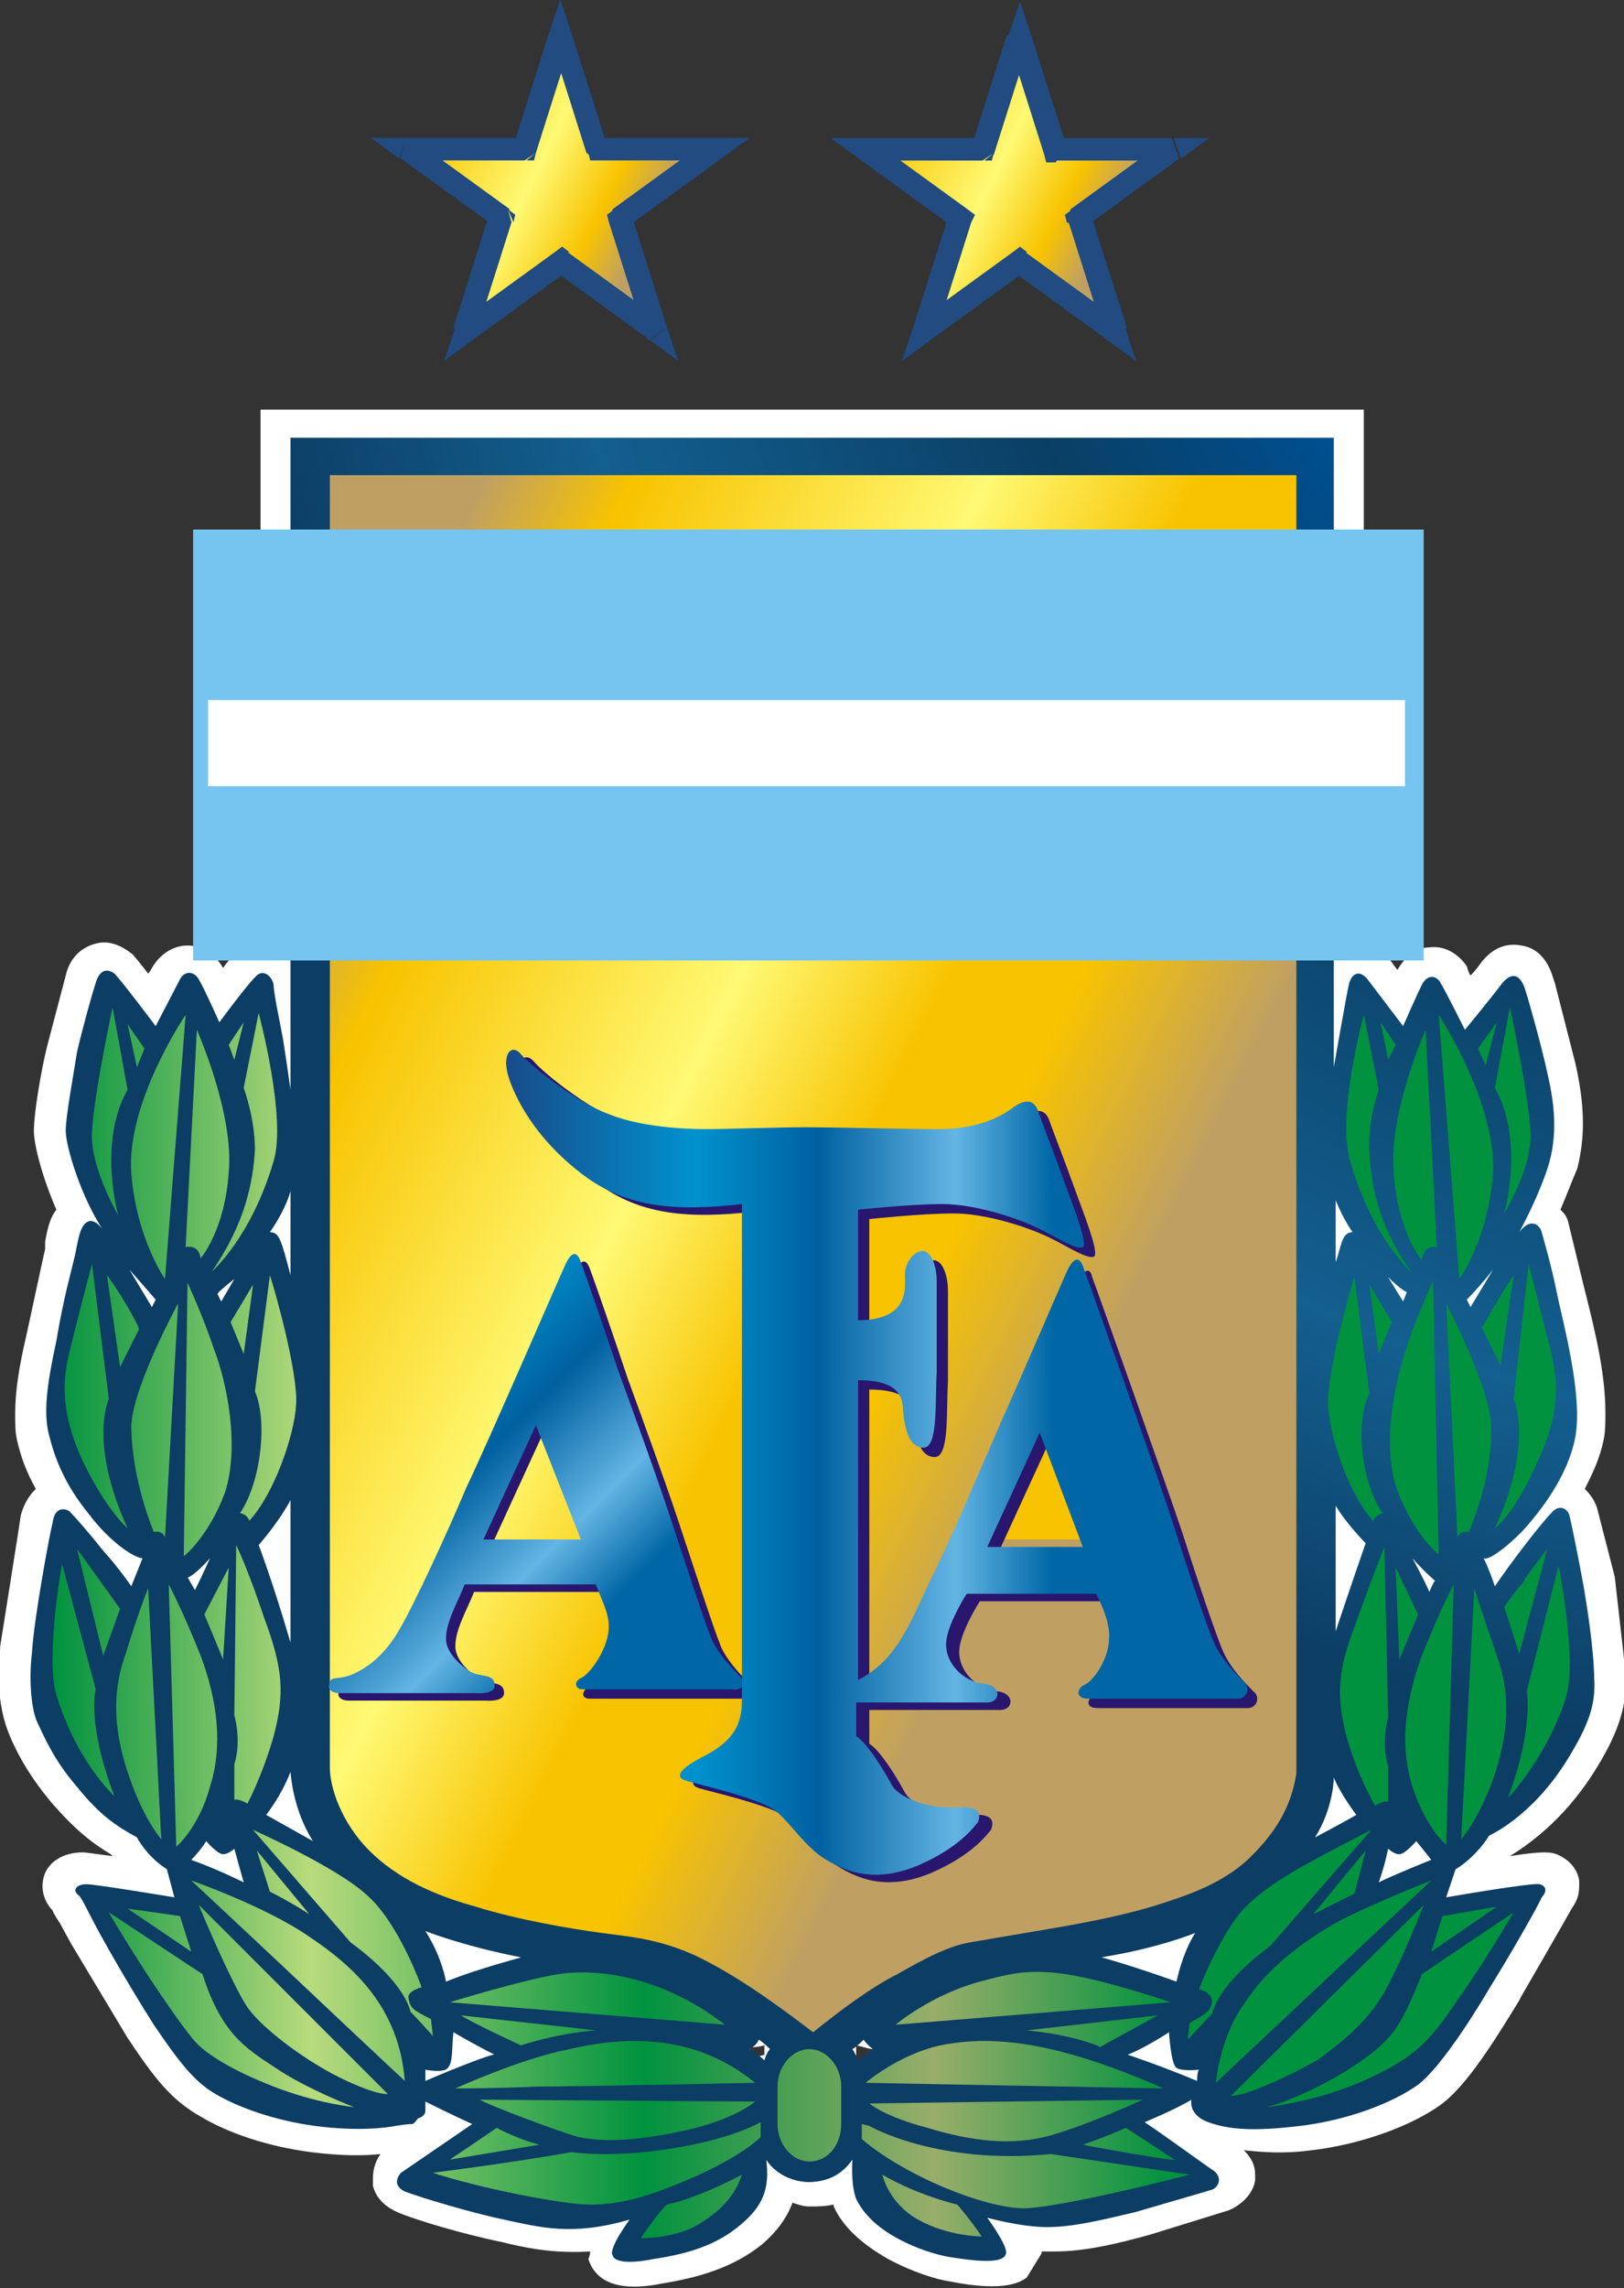 <?xml version="1.0" encoding="utf-8"?>
<!-- Generator: Adobe Illustrator 25.3.1, SVG Export Plug-In . SVG Version: 6.00 Build 0)  -->
<svg version="1.1"
	 id="svg3276" inkscape:version="0.48.1 " sodipodi:docname="afa_logo2.svg" xmlns:cc="http://creativecommons.org/ns#" xmlns:dc="http://purl.org/dc/elements/1.1/" xmlns:inkscape="http://www.inkscape.org/namespaces/inkscape" xmlns:rdf="http://www.w3.org/1999/02/22-rdf-syntax-ns#" xmlns:sodipodi="http://sodipodi.sourceforge.net/DTD/sodipodi-0.dtd" xmlns:svg="http://www.w3.org/2000/svg"
	 xmlns="http://www.w3.org/2000/svg" xmlns:xlink="http://www.w3.org/1999/xlink" x="0px" y="0px" viewBox="0 0 63.9 90"
	 style="enable-background:new 0 0 63.9 90;" xml:space="preserve">
<rect x="0" y="0" width="63.9" height="90" fill="#333333" stroke="none"/>
<style type="text/css">
	.st0{fill-rule:evenodd;clip-rule:evenodd;fill:#FFFFFF;}
	.st1{fill:url(#path3407_1_);}
	.st2{fill:url(#path3409_1_);}
	.st3{fill:#75C5F0;}
	.st4{fill:url(#path3531_1_);}
	.st5{fill:url(#polygon3415_1_);}
	.st6{fill:url(#polygon3417_1_);}
	.st7{fill:url(#path3419_1_);}
	.st8{fill:url(#path3421_1_);}
	.st9{fill:url(#polygon3423_1_);}
	.st10{fill:url(#path3425_1_);}
	.st11{fill:url(#polygon3427_1_);}
	.st12{fill:url(#path3429_1_);}
	.st13{fill:url(#path3431_1_);}
	.st14{fill:url(#path3433_1_);}
	.st15{fill:url(#path3435_1_);}
	.st16{fill:url(#path3437_1_);}
	.st17{fill:url(#polygon3439_1_);}
	.st18{fill:url(#path3441_1_);}
	.st19{fill:url(#path3443_1_);}
	.st20{fill:url(#polygon3445_1_);}
	.st21{fill:url(#path3447_1_);}
	.st22{fill:url(#path3449_1_);}
	.st23{fill:url(#polygon3451_1_);}
	.st24{fill:url(#path3453_1_);}
	.st25{fill:url(#path3455_1_);}
	.st26{fill:url(#path3457_1_);}
	.st27{fill:url(#polygon3459_1_);}
	.st28{fill:url(#path3461_1_);}
	.st29{fill:url(#polygon3463_1_);}
	.st30{fill:url(#path3465_1_);}
	.st31{fill:url(#path3467_1_);}
	.st32{fill:url(#path3469_1_);}
	.st33{fill:url(#path3471_1_);}
	.st34{fill:url(#path3473_1_);}
	.st35{fill:url(#polygon3475_1_);}
	.st36{fill:url(#path3477_1_);}
	.st37{fill:url(#path3479_1_);}
	.st38{fill:url(#path3481_1_);}
	.st39{fill:url(#path3483_1_);}
	.st40{fill:url(#path3485_1_);}
	.st41{fill:url(#polygon3487_1_);}
	.st42{fill:url(#path3489_1_);}
	.st43{fill:url(#path3491_1_);}
	.st44{fill:url(#path3493_1_);}
	.st45{fill:url(#path3495_1_);}
	.st46{fill:url(#path3497_1_);}
	.st47{fill:url(#polygon3499_1_);}
	.st48{fill:url(#path3501_1_);}
	.st49{fill:url(#path3503_1_);}
	.st50{fill:url(#path3505_1_);}
	.st51{fill:url(#path3507_1_);}
	.st52{fill:url(#path3509_1_);}
	.st53{fill:url(#path3511_1_);}
	.st54{fill:url(#path3513_1_);}
	.st55{fill:url(#path3515_1_);}
	.st56{fill:url(#path3517_1_);}
	.st57{fill:url(#path3519_1_);}
	.st58{fill:url(#path3521_1_);}
	.st59{fill:url(#path3523_1_);}
	.st60{fill:url(#path3525_1_);}
	.st61{fill:url(#path3527_1_);}
	.st62{fill:url(#path3529_1_);}
	.st63{fill:url(#path3533_1_);}
	.st64{fill:url(#path3535_1_);}
	.st65{fill:url(#path3537_1_);}
	.st66{fill:url(#path3539_1_);}
	.st67{fill:#28166F;}
	.st68{fill:url(#path3545_1_);}
	.st69{fill:#F8C300;}
	.st70{fill-rule:evenodd;clip-rule:evenodd;fill:url(#polygon3553_1_);}
	.st71{fill:#214B81;}
	.st72{fill-rule:evenodd;clip-rule:evenodd;fill:url(#polygon3553-4_1_);}
	.st73{fill:url(#path3543_1_);}
</style>
<sodipodi:namedview  bordercolor="#666666" borderopacity="1" gridtolerance="10" guidetolerance="10" id="namedview3563" inkscape:current-layer="svg3276" inkscape:cx="174.95426" inkscape:cy="122.37962" inkscape:pageopacity="0" inkscape:pageshadow="2" inkscape:window-height="706" inkscape:window-maximized="1" inkscape:window-width="1366" inkscape:window-x="-8" inkscape:window-y="-8" inkscape:zoom="0.90333897" objecttolerance="10" pagecolor="#ffffff" showgrid="false">
	</sodipodi:namedview>
<g id="g4212" transform="matrix(0.737,0,0,0.737,5.535,5.647)">
	<path id="path3405" inkscape:connector-curvature="0" class="st0" d="M38.2,101.5c0.5,0.1,0.6,0.2,1,0.2c-0.1,0.3-0.1,0.4-0.1,0.7
		c-0.4,0-0.5-0.1-0.9-0.1C38.2,102,38.2,101.9,38.2,101.5L38.2,101.5z M33.3,101.5v0.5c-0.3,0.1-0.4,0.1-0.7,0.1
		c0-0.2,0-0.2-0.1-0.5C32.8,101.6,32.9,101.6,33.3,101.5z M5.2,61.1c0.1,0,0.1,0,0.2,0c0,0,0,0.1,0,0.1C5.3,61.2,5.3,61.1,5.2,61.1
		L5.2,61.1z M6.4,15.7v27.1c-0.6,0-1.1,0.3-1.6,0.7c0,0-0.2,0.2-0.4,0.5c-0.4-0.7-1.1-1.2-1.9-1.2c-0.8,0-1.5,0.5-1.9,1.2
		c0,0-0.1,0.2-0.2,0.3c-0.3-0.4-0.8-1-0.8-1c-0.6-0.5-1.3-0.8-2-0.6c-0.8,0.2-1.4,0.8-1.6,1.7l-1,3.8c-0.3,1.2-0.7,3.5-0.7,4.5
		c0,0.8,0.5,2.6,1.2,4.2c-0.4,0.5-0.5,1.2-0.6,1.7L-5.1,59c0,0-0.2,0.9-0.2,0.9l-0.8,3.7c-0.4,1.7-0.6,3-0.6,4.2c0,0.5,0,1,0.1,1.4
		c0.2,0.9,0.5,1.7,1,2.6c-0.3,0.3-0.6,0.7-0.8,1.4c0,0.1-1.1,7-1.1,7c0,0.5-0.1,0.9-0.1,1.3c0,1.3,0.2,2.4,0.5,3.2
		c0.5,1.3,1.3,2.6,2.3,3.8c1.3,1.5,2.2,2.2,3.2,2.8c0,0,0.1,0.1,0.1,0.1c-0.8-0.1-1.4-0.2-1.6-0.2c-0.9,0-1.7,0.4-2,1.1
		c-0.3,0.7-0.1,1.5,0.4,2C-4.7,94.4-4.3,95-4.3,95l0.6,1.1l3,5c1.4,2.1,2.3,3.3,3.9,4.2c1.5,0.9,3.6,1.6,5.9,1.9
		c1.6,0.2,2.8,0.2,3.7,0.1c-0.2,0.3-0.4,0.7-0.4,1.3c0,0.2,0,0.3,0,0.4c0.1,0.4,0.4,1,1.3,1.4c0.9,0.4,3.6,1.2,5.6,1.6l0.4,0.1
		c1.3,0.3,2.6,0.5,4.3,0.4c0,0.2-0.1,0.4-0.1,0.4c0.6,1.9,3,1.5,4,1.3c1.8-0.3,3.7-0.8,5.3-2.1c0.8-0.7,1.3-1.4,1.6-2.2
		c0.3,0.1,0.6,0.2,0.9,0.2c0.4,0,0.8,0,1.3-0.1c0,0,0,0.1,0,0.1c0.5,1.1,1.5,2,2.9,2.8c1.3,0.7,2.6,1.1,3.3,1.2c3,0.6,3.8,0,4.1-0.2
		l0.8-1.3c0,0,0,0,0-0.1c0.2,0,0.4,0,0.7,0c1.6,0,3.3-0.4,5.1-0.9c0,0,4.2-1.3,4.2-1.3c0.7-0.3,1.3-0.9,1.4-1.6c0-0.1,0-0.2,0-0.3
		c0-0.5-0.2-0.9-0.6-1.3c1,0.1,2.1,0.2,3.6,0c2.6-0.3,5.4-1.3,7-2.5c1.3-1,2.7-3.2,4.1-5.5l0.1-0.2c0,0,2.2-3.8,2.7-4.7
		c0.2-0.3,0.4-0.6,0.4-1.2c0-0.1,0-0.2,0-0.3c-0.1-0.6-0.5-1.1-1.2-1.4c-0.3-0.1-0.6-0.2-2.5,0.1c0.8-0.5,2.8-1.8,4.5-4.5
		c1.2-1.9,1.7-3.3,1.7-4.9v-0.2l-0.6-5.3L77.8,73c-0.1-0.5-0.4-0.9-0.7-1.2c0.4-0.8,0.8-1.6,1-2.6c0.1-0.4,0.1-1,0.1-1.5
		c0-2.1-0.6-4.5-1-6.1l-0.2-0.8c0,0-0.8-3.3-0.8-3.3c-0.1-0.3-0.2-0.4-0.4-0.6c0.3-0.7,0.6-1.5,0.9-2.2c0.2-0.8,0.3-1.6,0.3-2.4
		c0-1.2-0.2-2.3-0.4-3.2l-1.1-4.3l-0.1-0.3c-0.3-1-0.9-1.6-1.7-1.7c-0.5-0.1-1.4-0.1-2.2,1c0,0-0.2,0.3-0.5,0.6
		c-0.1-0.1-0.2-0.5-0.2-0.5c-0.5-0.7-1.2-1.1-2-1c-0.7,0-1.3,0.5-1.7,1.2c-0.1-0.1-0.3-0.4-0.3-0.4c-0.4-0.5-0.9-0.7-1.5-0.8V14.2
		l-58.9,0L6.4,15.7L6.4,15.7z"/>
	
		<radialGradient id="path3407_1_" cx="127.555" cy="111.742" r="119.863" gradientTransform="matrix(0.737 0 0 -0.737 -1.295 80.51)" gradientUnits="userSpaceOnUse">
		<stop  offset="0" style="stop-color:#094876"/>
		<stop  offset="0.231" style="stop-color:#1676B5"/>
		<stop  offset="0.4" style="stop-color:#004D8C"/>
		<stop  offset="0.541" style="stop-color:#0A3F65"/>
		<stop  offset="0.8" style="stop-color:#135F90"/>
		<stop  offset="1" style="stop-color:#0C3D64"/>
	</radialGradient>
	<path id="path3407" inkscape:connector-curvature="0" class="st1" d="M68.8,77.3c-0.2-0.5-0.9-1.8-0.9-1.8c0.6,0.7,1.2,1.2,1.2,1.2
		C69,76.8,68.8,77.3,68.8,77.3L68.8,77.3z M66.1,92.8c0,0,0.3-0.8,0.5-1.8c0,0,0.3,0.3,0.6,0.3c0.3,0,0.9-0.7,0.9-0.7s0.5,0.6,0.8,1
		C68.9,91.6,66.9,92.4,66.1,92.8z M67.6,61.3l-0.2,0.5l-0.8-1.3C67.3,61.2,67.6,61.3,67.6,61.3z M63.8,79.4v-6.7c0.6,1,1.6,2,1.6,2
		C64.7,76.7,63.8,79.4,63.8,79.4L63.8,79.4z M62.7,90.4c1-1.6,1-3.2,1-3.2c0.3,0.8,1.2,2,1.2,2C64.4,89.5,62.7,90.4,62.7,90.4
		L62.7,90.4z M63.8,56.4c0.4,1,0.9,1.7,0.9,1.7c-0.6,0-0.6,0.8-0.9,1.6V56.4L63.8,56.4z M56.4,103.4c-1.9-0.8-3.7-1.4-3.7-1.4
		c1-0.4,2.2-1.2,2.2-1.2s0.1,1.7,0.4,1.9c0.3,0.2,1.2,0.1,1.2,0.1C56.4,102.9,56.4,103.4,56.4,103.4L56.4,103.4z M56.3,95.5
		c-0.7,1.1-1,2.6-1,2.6c-2.2-0.8-4-1.3-4-1.3C54.4,96.3,56.3,95.5,56.3,95.5L56.3,95.5z M38.3,102.3c-0.1-0.3-0.3-0.6-0.3-0.6
		c0.2-0.1,0.6-0.5,0.6-0.5c0.2,0.3,0.5,0.5,0.5,0.5C38.6,102.1,38.3,102.3,38.3,102.3L38.3,102.3z M33.3,102.3
		c-0.3-0.3-0.8-0.6-0.8-0.6c0.4-0.2,0.5-0.5,0.5-0.5c0.2,0.1,0.6,0.5,0.6,0.5C33.4,101.9,33.3,102.3,33.3,102.3L33.3,102.3z
		 M16.3,98.1c0,0-0.2-1.3-1.1-2.7c0,0,2,0.8,5.1,1.4C20.4,96.8,18,97.4,16.3,98.1L16.3,98.1z M15.2,103.4l0-0.6c0,0,1,0.2,1.2-0.1
		c0.3-0.3,0.2-1.2,0.3-1.9c0,0,1,0.6,2.2,1.2C18.9,101.9,16.8,102.7,15.2,103.4L15.2,103.4z M6.7,89.2c0,0,0.8-1,1.3-2.3
		c0,0,0.1,2,1.2,3.7C9.2,90.6,7.6,89.7,6.7,89.2z M8,72.4V80c-1-3.4-1.7-5.2-1.7-5.2C7.5,73.4,8,72.4,8,72.4L8,72.4z M8,55.9l0,4.5
		c-0.5-1.9-0.6-2.3-1.1-2.3C7.8,56.8,8,55.9,8,55.9z M2.7,91.6c0,0,0.5-0.5,0.8-1c0,0,0.6,0.7,0.9,0.7C4.7,91.3,5,91,5,91
		s0.3,1.1,0.5,1.8C5.5,92.8,4.1,92.1,2.7,91.6z M3.7,75.5c0,0-0.3,0.7-0.8,1.7c0,0-0.3-0.5-0.4-0.7C2.5,76.6,3,76.3,3.7,75.5z
		 M5,60.6l-0.7,1.2l-0.2-0.4C4.1,61.3,5,60.6,5,60.6z M0.6,62.1l-1.2-2c0,0,0.8,0.9,1.4,1.6L0.6,62.1L0.6,62.1z M72.2,60.1l-1.2,2
		l-0.2-0.4C71.5,61,72.2,60.1,72.2,60.1L72.2,60.1z M72,90.3c0,0,2.3-1,4.2-4.1c1.1-1.8,1.5-2.9,1.4-4.3c0-1.4-0.4-4-0.6-5.1
		c-0.2-1.1-0.6-3.1-0.7-3.5c-0.1-0.5-0.6-0.7-1-0.2c-0.5,0.5-2.2,2.7-3,3.9c0,0-0.3-0.9-0.6-1.5c0.3,0.2,1.7-1,2.3-1.7
		c0.6-0.7,2.2-2.6,2.6-4.8c0.4-2.3-0.7-6.2-1-7.7c-0.3-1.5-0.7-2.8-0.8-3.2c-0.1-0.4-0.6-0.8-1.2,0c0,0,1.1-2,1.6-3.7
		c0.5-1.8,0.2-3.5-0.1-4.8c-0.3-1.4-1-3.9-1.2-4.5c-0.2-0.6-0.6-1-1.2-0.3c-0.6,0.8-2,2.5-2,2.5s-1.1-2.2-1.3-2.5
		c-0.2-0.4-0.7-0.5-1,0.1c-0.3,0.6-1,2.2-1,2.2s-1.3-1.7-1.9-2.5c-0.5-0.6-0.9-0.2-1,0.3c-0.1,0.4-0.8,4.4-0.8,4.4V15.7L8,15.7v34.8
		c0,0-0.3-2.1-0.4-2.7c-0.1-0.6-0.5-2.4-0.5-2.9c-0.1-0.5-0.6-0.9-1-0.4c-0.5,0.5-1.9,2.4-1.9,2.4s-0.8-1.8-1.1-2.3
		c-0.3-0.5-0.8-0.4-1,0c-0.2,0.4-1.3,2.5-1.3,2.5s-1.8-2.4-2.2-2.8c-0.4-0.3-0.8-0.2-1,0.5c-0.2,0.6-0.7,2.4-1,3.7
		C-3.6,49.8-4,51.9-4,52.7c0,0.8,0.8,3.5,2,5.3c0,0-0.3-0.5-0.7-0.5c-0.5,0.1-0.6,0.8-0.8,1.8c-0.2,0.9-0.6,2.2-1,4.6
		c-0.5,2.3-0.7,3.8-0.4,5c0.3,1.2,0.8,2.6,2.1,4.2c1.2,1.6,2.5,2.4,2.9,2.4l-0.6,1.5c0,0-0.6-0.9-1.5-1.9c-0.8-1-1.5-1.8-1.8-2.1
		c-0.3-0.2-0.8-0.2-0.9,0.6c-0.2,0.8-1,5.2-1.1,6.9c-0.2,1.7,0,3.2,0.3,3.8c0.3,0.6,0.8,1.9,2.1,3.4c1.2,1.5,2.1,2.1,3.2,2.7
		c0,0,0.5,1,1.6,1.7l0.4,1.5c0,0-4.2-0.7-4.7-0.7c-0.5,0-0.8,0.3-0.4,0.6c0.2,0.2,0.5,0.9,1.1,2c0.6,1.1,1.7,3,2.9,4.9
		c1.3,1.9,2.1,3,3.3,3.7c1.2,0.7,3.1,1.4,5.3,1.7c2.3,0.3,3.8,0.1,4.3,0c0.6-0.1,0.8-0.1,0.9-0.1c0.1,0,0.3-0.3,0.3-0.3
		s0.4-0.1,0.4-0.4c0-0.4,0-0.5,0-0.5s1.4,0.7,2.5,1.2l-3.8,2.6c0,0-0.6,0.6,0.2,1c0.8,0.3,3.4,1.1,5.3,1.5c1.9,0.4,3.6,0.9,6.7,0
		c0,0-0.5,0.7-0.7,1.1c-0.2,0.4-0.3,0.7-0.2,0.8c0,0.1,0.2,0.6,2.2,0.2c2-0.3,3.4-0.8,4.6-1.8c1.2-1,1.6-1.9,1.4-3.5
		c0,0,0.6,1.1,2.2,1.2c1.5,0,2.1-0.8,2.4-1.2c0,0-0.1,1.3,0.2,2.1c0.4,0.8,1.1,1.5,2.2,2.1c1.1,0.6,2.2,0.9,2.8,1
		c0.7,0.1,2.9,0.5,3-0.2c0.1-0.4-1-1.9-1-1.9s1.8,0.5,3.2,0.5c1.4,0,3-0.4,4.7-0.8c1.7-0.5,3.8-1.1,4.1-1.2c0.3-0.1,0.6-0.6,0.1-1
		c-0.6-0.4-2.5-1.8-3.7-2.6c0,0,1.7-0.7,2.5-1.2c0,0-0.2,0.8,0.9,1.2c1.1,0.4,2.4,0.5,4.9,0.2c2.5-0.3,4.9-1.2,6.3-2.2
		c1.3-1,3.2-4.1,3.9-5.3c0.7-1.1,2.5-4.2,2.7-4.7c0,0,0.5-0.5-0.1-0.7c-0.4-0.1-5,0.7-5,0.7s0.4-1.2,0.5-1.5
		C70.4,92,71.3,91.4,72,90.3L72,90.3L72,90.3z"/>
	
		<linearGradient id="path3409_1_" gradientUnits="userSpaceOnUse" x1="11.783" y1="55.05" x2="72.86" y2="24.511" gradientTransform="matrix(0.737 0 0 -0.737 -1.295 80.51)">
		<stop  offset="0" style="stop-color:#C0A062"/>
		<stop  offset="0.141" style="stop-color:#F8C300"/>
		<stop  offset="0.478" style="stop-color:#FFF974"/>
		<stop  offset="0.678" style="stop-color:#F8C300"/>
		<stop  offset="0.8" style="stop-color:#F8C300"/>
		<stop  offset="1" style="stop-color:#C0A062"/>
	</linearGradient>
	<path id="path3409" inkscape:connector-curvature="0" class="st2" d="M35.9,100.8L35.9,100.8c1.5-1.2,3.1-2.4,4.5-3.1
		c1.4-0.8,2.7-1.5,3.9-1.7c1.2-0.2,2.9-0.5,4.7-0.8c1.7-0.3,3.8-0.7,5.6-1.3c1.9-0.6,3.5-1.3,4.7-2.5c1.2-1.2,2.1-2.5,2.4-4.4
		c0-0.3,0-1.1,0-1.1V17.7H10.1v69c0,1,0.6,2.9,2.1,4.4c1.5,1.5,3.5,2.4,5.7,3c2.2,0.7,5.2,1.2,6.7,1.4c1.5,0.2,3,0.3,5,1.2
		C31.7,97.7,33.8,99.2,35.9,100.8L35.9,100.8z"/>
	<polygon id="polygon3411" class="st3" points="68.5,43.6 68.5,20.6 2.8,20.6 2.8,43.6 	"/>
	<polygon id="polygon3413" class="st0" points="67.5,34.3 67.5,29.7 3.6,29.7 3.6,34.3 	"/>
	<g id="g4579">
		
			<linearGradient id="path3531_1_" gradientUnits="userSpaceOnUse" x1="-4.604" y1="-20.299" x2="76.398" y2="-20.299" gradientTransform="matrix(0.737 0 0 -0.737 -1.295 80.51)">
			<stop  offset="0" style="stop-color:#00923F"/>
			<stop  offset="0.231" style="stop-color:#B8DB7C"/>
			<stop  offset="0.529" style="stop-color:#00923F"/>
			<stop  offset="0.788" style="stop-color:#99AE6A"/>
			<stop  offset="1" style="stop-color:#00923F"/>
		</linearGradient>
		<path id="path3531" inkscape:connector-curvature="0" class="st4" d="M56.5,98.5c0,0,1.2-3.1,2.5-4.4c1.3-1.3,3.2-2.3,6.7-4.1
			l-5.4,6.2c0,0-2.6,1.8-3.1,3.6l-1.3,1.4l0.1-0.9c0,0,1-0.5,1.1-0.8C57.3,99.1,57.2,98.7,56.5,98.5L56.5,98.5L56.5,98.5z"/>
		<g id="g4515">
			
				<linearGradient id="polygon3415_1_" gradientUnits="userSpaceOnUse" x1="-4.604" y1="-16.671" x2="76.398" y2="-16.671" gradientTransform="matrix(0.737 0 0 -0.737 -1.295 80.51)">
				<stop  offset="0" style="stop-color:#00923F"/>
				<stop  offset="0.231" style="stop-color:#B8DB7C"/>
				<stop  offset="0.529" style="stop-color:#00923F"/>
				<stop  offset="0.788" style="stop-color:#99AE6A"/>
				<stop  offset="1" style="stop-color:#00923F"/>
			</linearGradient>
			<polygon id="polygon3415" class="st5" points="62.6,94.5 65.4,91.1 64.8,93.4 			"/>
			
				<linearGradient id="polygon3417_1_" gradientUnits="userSpaceOnUse" x1="-4.604" y1="-20.075" x2="76.398" y2="-20.075" gradientTransform="matrix(0.737 0 0 -0.737 -1.295 80.51)">
				<stop  offset="0" style="stop-color:#00923F"/>
				<stop  offset="0.231" style="stop-color:#B8DB7C"/>
				<stop  offset="0.529" style="stop-color:#00923F"/>
				<stop  offset="0.788" style="stop-color:#99AE6A"/>
				<stop  offset="1" style="stop-color:#00923F"/>
			</linearGradient>
			<polygon id="polygon3417" class="st6" points="69.5,94.6 68.9,96.5 72.4,94.1 			"/>
			
				<linearGradient id="path3419_1_" gradientUnits="userSpaceOnUse" x1="-4.604" y1="36.56" x2="76.398" y2="36.56" gradientTransform="matrix(0.737 0 0 -0.737 -1.295 80.51)">
				<stop  offset="0" style="stop-color:#00923F"/>
				<stop  offset="0.231" style="stop-color:#B8DB7C"/>
				<stop  offset="0.529" style="stop-color:#00923F"/>
				<stop  offset="0.788" style="stop-color:#99AE6A"/>
				<stop  offset="1" style="stop-color:#00923F"/>
			</linearGradient>
			<path id="path3419" inkscape:connector-curvature="0" class="st7" d="M2.4,46.5L1.3,60.6c0,0-1.5-2.1-1.8-5.6
				C-0.8,51.2,2.4,46.5,2.4,46.5L2.4,46.5z"/>
			
				<linearGradient id="path3421_1_" gradientUnits="userSpaceOnUse" x1="-4.604" y1="36.708" x2="76.398" y2="36.708" gradientTransform="matrix(0.737 0 0 -0.737 -1.295 80.51)">
				<stop  offset="0" style="stop-color:#00923F"/>
				<stop  offset="0.231" style="stop-color:#B8DB7C"/>
				<stop  offset="0.529" style="stop-color:#00923F"/>
				<stop  offset="0.788" style="stop-color:#99AE6A"/>
				<stop  offset="1" style="stop-color:#00923F"/>
			</linearGradient>
			<path id="path3421" inkscape:connector-curvature="0" class="st8" d="M2.4,58.9L2.4,58.9c0,0,0.7-0.2,0.8,0.6
				c0,0,1.3-1.5,1.5-4.6C5,51.8,3,47.3,3,47.3L2.4,58.9L2.4,58.9z"/>
			
				<linearGradient id="polygon3423_1_" gradientUnits="userSpaceOnUse" x1="-4.604" y1="44.23" x2="76.398" y2="44.23" gradientTransform="matrix(0.737 0 0 -0.737 -1.295 80.51)">
				<stop  offset="0" style="stop-color:#00923F"/>
				<stop  offset="0.231" style="stop-color:#B8DB7C"/>
				<stop  offset="0.529" style="stop-color:#00923F"/>
				<stop  offset="0.788" style="stop-color:#99AE6A"/>
				<stop  offset="1" style="stop-color:#00923F"/>
			</linearGradient>
			<polygon id="polygon3423" class="st9" points="4.7,48.1 5,48.9 5.5,46.9 4.7,48.1 			"/>
			
				<linearGradient id="path3425_1_" gradientUnits="userSpaceOnUse" x1="-4.604" y1="36.908" x2="76.398" y2="36.908" gradientTransform="matrix(0.737 0 0 -0.737 -1.295 80.51)">
				<stop  offset="0" style="stop-color:#00923F"/>
				<stop  offset="0.231" style="stop-color:#B8DB7C"/>
				<stop  offset="0.529" style="stop-color:#00923F"/>
				<stop  offset="0.788" style="stop-color:#99AE6A"/>
				<stop  offset="1" style="stop-color:#00923F"/>
			</linearGradient>
			<path id="path3425" inkscape:connector-curvature="0" class="st10" d="M6.3,46.4l-0.8,4c0,0,0.6,1.6,0.6,3.3
				c-0.1,1.7-0.5,3.9-2.3,6.5c0,0,2.1-1.8,3.3-5.9C7.8,52,6.3,46.4,6.3,46.4L6.3,46.4z"/>
			
				<linearGradient id="polygon3427_1_" gradientUnits="userSpaceOnUse" x1="-4.604" y1="43.915" x2="76.398" y2="43.915" gradientTransform="matrix(0.737 0 0 -0.737 -1.295 80.51)">
				<stop  offset="0" style="stop-color:#00923F"/>
				<stop  offset="0.231" style="stop-color:#B8DB7C"/>
				<stop  offset="0.529" style="stop-color:#00923F"/>
				<stop  offset="0.788" style="stop-color:#99AE6A"/>
				<stop  offset="1" style="stop-color:#00923F"/>
			</linearGradient>
			<polygon id="polygon3427" class="st11" points="-0.7,47 -0.2,49.3 0.2,48.3 -0.7,47 			"/>
			
				<linearGradient id="path3429_1_" gradientUnits="userSpaceOnUse" x1="-4.604" y1="39.22" x2="76.398" y2="39.22" gradientTransform="matrix(0.737 0 0 -0.737 -1.295 80.51)">
				<stop  offset="0" style="stop-color:#00923F"/>
				<stop  offset="0.231" style="stop-color:#B8DB7C"/>
				<stop  offset="0.529" style="stop-color:#00923F"/>
				<stop  offset="0.788" style="stop-color:#99AE6A"/>
				<stop  offset="1" style="stop-color:#00923F"/>
			</linearGradient>
			<path id="path3429" inkscape:connector-curvature="0" class="st12" d="M-1.5,46.1c0,0-1.2,5.6-1.1,7.1c0.1,1.5,1,3.3,1.4,4
				c0,0-1.1-3.9,0.5-6.7L-1.5,46.1z"/>
			
				<linearGradient id="path3431_1_" gradientUnits="userSpaceOnUse" x1="-4.604" y1="23.997" x2="76.398" y2="23.997" gradientTransform="matrix(0.737 0 0 -0.737 -1.295 80.51)">
				<stop  offset="0" style="stop-color:#00923F"/>
				<stop  offset="0.231" style="stop-color:#B8DB7C"/>
				<stop  offset="0.529" style="stop-color:#00923F"/>
				<stop  offset="0.788" style="stop-color:#99AE6A"/>
				<stop  offset="1" style="stop-color:#00923F"/>
			</linearGradient>
			<path id="path3431" inkscape:connector-curvature="0" class="st13" d="M-1.8,60.4L-1.8,60.4l0.7,4.9l1-2C0,63.2-1.3,61-1.8,60.4
				L-1.8,60.4z"/>
			
				<linearGradient id="path3433_1_" gradientUnits="userSpaceOnUse" x1="-4.604" y1="18.584" x2="76.398" y2="18.584" gradientTransform="matrix(0.737 0 0 -0.737 -1.295 80.51)">
				<stop  offset="0" style="stop-color:#00923F"/>
				<stop  offset="0.231" style="stop-color:#B8DB7C"/>
				<stop  offset="0.529" style="stop-color:#00923F"/>
				<stop  offset="0.788" style="stop-color:#99AE6A"/>
				<stop  offset="1" style="stop-color:#00923F"/>
			</linearGradient>
			<path id="path3433" inkscape:connector-curvature="0" class="st14" d="M-0.7,73.9c-2.1-4.6-1-6.9-1-6.9l-0.9-7.2
				c0,0-0.9,3.4-1.2,4.7c-0.3,1.2-0.6,3,0.7,5.8C-1.8,73-0.7,73.9-0.7,73.9z"/>
			
				<linearGradient id="path3435_1_" gradientUnits="userSpaceOnUse" x1="-4.604" y1="16.761" x2="76.398" y2="16.761" gradientTransform="matrix(0.737 0 0 -0.737 -1.295 80.51)">
				<stop  offset="0" style="stop-color:#00923F"/>
				<stop  offset="0.231" style="stop-color:#B8DB7C"/>
				<stop  offset="0.529" style="stop-color:#00923F"/>
				<stop  offset="0.788" style="stop-color:#99AE6A"/>
				<stop  offset="1" style="stop-color:#00923F"/>
			</linearGradient>
			<path id="path3435" inkscape:connector-curvature="0" class="st15" d="M2,61.9L1.3,74.4c0,0-0.1-0.4-0.6-0.3c0,0-1.2-2.8-1.2-5.7
				C-0.4,66.3,2,61.9,2,61.9z"/>
			
				<linearGradient id="path3437_1_" gradientUnits="userSpaceOnUse" x1="-4.604" y1="16.908" x2="76.398" y2="16.908" gradientTransform="matrix(0.737 0 0 -0.737 -1.295 80.51)">
				<stop  offset="0" style="stop-color:#00923F"/>
				<stop  offset="0.231" style="stop-color:#B8DB7C"/>
				<stop  offset="0.529" style="stop-color:#00923F"/>
				<stop  offset="0.788" style="stop-color:#99AE6A"/>
				<stop  offset="1" style="stop-color:#00923F"/>
			</linearGradient>
			<path id="path3437" inkscape:connector-curvature="0" class="st16" d="M2.3,75.4L2.3,75.4c0,0,1.3-1,2.2-3.4
				c0.8-2.5,0.1-5.9-0.6-7.7c-0.6-1.8-1.4-3.5-1.4-3.5L2.3,75.4L2.3,75.4z"/>
			
				<linearGradient id="polygon3439_1_" gradientUnits="userSpaceOnUse" x1="-4.604" y1="24.049" x2="76.398" y2="24.049" gradientTransform="matrix(0.737 0 0 -0.737 -1.295 80.51)">
				<stop  offset="0" style="stop-color:#00923F"/>
				<stop  offset="0.231" style="stop-color:#B8DB7C"/>
				<stop  offset="0.529" style="stop-color:#00923F"/>
				<stop  offset="0.788" style="stop-color:#99AE6A"/>
				<stop  offset="1" style="stop-color:#00923F"/>
			</linearGradient>
			<polygon id="polygon3439" class="st17" points="4.8,62.9 5.5,64.6 6,60.9 4.8,62.9 			"/>
			
				<linearGradient id="path3441_1_" gradientUnits="userSpaceOnUse" x1="-4.604" y1="18.36" x2="76.398" y2="18.36" gradientTransform="matrix(0.737 0 0 -0.737 -1.295 80.51)">
				<stop  offset="0" style="stop-color:#00923F"/>
				<stop  offset="0.231" style="stop-color:#B8DB7C"/>
				<stop  offset="0.529" style="stop-color:#00923F"/>
				<stop  offset="0.788" style="stop-color:#99AE6A"/>
				<stop  offset="1" style="stop-color:#00923F"/>
			</linearGradient>
			<path id="path3441" inkscape:connector-curvature="0" class="st18" d="M5.8,73.5L5.8,73.5c1.3-1.4,2.4-4.5,2.5-6.2
				c0.1-1.7-1.1-6-1.4-6.9l-0.8,6.2c0.7,1.6,0.3,4.9-0.8,6.5v0C5.4,73.1,5.7,73.2,5.8,73.5L5.8,73.5z"/>
			
				<linearGradient id="path3443_1_" gradientUnits="userSpaceOnUse" x1="-4.604" y1="-2.058" x2="76.398" y2="-2.058" gradientTransform="matrix(0.737 0 0 -0.737 -1.295 80.51)">
				<stop  offset="0" style="stop-color:#00923F"/>
				<stop  offset="0.231" style="stop-color:#B8DB7C"/>
				<stop  offset="0.529" style="stop-color:#00923F"/>
				<stop  offset="0.788" style="stop-color:#99AE6A"/>
				<stop  offset="1" style="stop-color:#00923F"/>
			</linearGradient>
			<path id="path3443" inkscape:connector-curvature="0" class="st19" d="M-4.2,75.8l1.8,6.7c0,0-0.5,1.8,1,5.7c0,0-2-1.8-3.1-5.4
				C-5.1,80.8-4.2,75.8-4.2,75.8L-4.2,75.8L-4.2,75.8z"/>
			
				<linearGradient id="polygon3445_1_" gradientUnits="userSpaceOnUse" x1="-4.604" y1="3.623" x2="76.398" y2="3.623" gradientTransform="matrix(0.737 0 0 -0.737 -1.295 80.51)">
				<stop  offset="0" style="stop-color:#00923F"/>
				<stop  offset="0.231" style="stop-color:#B8DB7C"/>
				<stop  offset="0.529" style="stop-color:#00923F"/>
				<stop  offset="0.788" style="stop-color:#99AE6A"/>
				<stop  offset="1" style="stop-color:#00923F"/>
			</linearGradient>
			<polygon id="polygon3445" class="st20" points="-3.4,75 -2,80.7 -1.1,78.2 -3.4,75 			"/>
			
				<linearGradient id="path3447_1_" gradientUnits="userSpaceOnUse" x1="-4.604" y1="-4.465" x2="76.398" y2="-4.465" gradientTransform="matrix(0.737 0 0 -0.737 -1.295 80.51)">
				<stop  offset="0" style="stop-color:#00923F"/>
				<stop  offset="0.231" style="stop-color:#B8DB7C"/>
				<stop  offset="0.529" style="stop-color:#00923F"/>
				<stop  offset="0.788" style="stop-color:#99AE6A"/>
				<stop  offset="1" style="stop-color:#00923F"/>
			</linearGradient>
			<path id="path3447" inkscape:connector-curvature="0" class="st21" d="M0.4,77.1l0.7,13.4c0,0-0.9-1-1.7-3.3
				c-0.8-2.3-1-4.4-0.2-6.6C-0.1,78.3,0.4,77.1,0.4,77.1L0.4,77.1L0.4,77.1z"/>
			
				<linearGradient id="path3449_1_" gradientUnits="userSpaceOnUse" x1="-4.604" y1="-4.593" x2="76.398" y2="-4.593" gradientTransform="matrix(0.737 0 0 -0.737 -1.295 80.51)">
				<stop  offset="0" style="stop-color:#00923F"/>
				<stop  offset="0.231" style="stop-color:#B8DB7C"/>
				<stop  offset="0.529" style="stop-color:#00923F"/>
				<stop  offset="0.788" style="stop-color:#99AE6A"/>
				<stop  offset="1" style="stop-color:#00923F"/>
			</linearGradient>
			<path id="path3449" inkscape:connector-curvature="0" class="st22" d="M1.5,76.9L1.5,76.9l0.4,14c0,0,1.2-1,1.8-3.2
				c0.7-2.2,0.4-4.6-0.5-7C2.2,78.2,1.5,76.9,1.5,76.9L1.5,76.9z"/>
			
				<linearGradient id="polygon3451_1_" gradientUnits="userSpaceOnUse" x1="-4.604" y1="2.808" x2="76.398" y2="2.808" gradientTransform="matrix(0.737 0 0 -0.737 -1.295 80.51)">
				<stop  offset="0" style="stop-color:#00923F"/>
				<stop  offset="0.231" style="stop-color:#B8DB7C"/>
				<stop  offset="0.529" style="stop-color:#00923F"/>
				<stop  offset="0.788" style="stop-color:#99AE6A"/>
				<stop  offset="1" style="stop-color:#00923F"/>
			</linearGradient>
			<polygon id="polygon3451" class="st23" points="3.4,78.5 4.4,80.9 4.7,76 3.4,78.5 			"/>
			
				<linearGradient id="path3453_1_" gradientUnits="userSpaceOnUse" x1="-4.604" y1="-1.706" x2="76.398" y2="-1.706" gradientTransform="matrix(0.737 0 0 -0.737 -1.295 80.51)">
				<stop  offset="0" style="stop-color:#00923F"/>
				<stop  offset="0.231" style="stop-color:#B8DB7C"/>
				<stop  offset="0.529" style="stop-color:#00923F"/>
				<stop  offset="0.788" style="stop-color:#99AE6A"/>
				<stop  offset="1" style="stop-color:#00923F"/>
			</linearGradient>
			<path id="path3453" inkscape:connector-curvature="0" class="st24" d="M5,88.4L5,88.4c0,0,0.2-0.1,0.7,0.2c0,0,0.8-1.5,1.4-3.6
				c0.6-2.3,0.5-3.6-0.5-6.3c-0.9-2.7-1.5-3.9-1.5-3.9l0,0L5,83.9c0,0,0.4,1.3,0,2.6L5,88.4L5,88.4z"/>
			
				<linearGradient id="path3455_1_" gradientUnits="userSpaceOnUse" x1="-4.604" y1="36.538" x2="76.398" y2="36.538" gradientTransform="matrix(0.737 0 0 -0.737 -1.295 80.51)">
				<stop  offset="0" style="stop-color:#00923F"/>
				<stop  offset="0.231" style="stop-color:#B8DB7C"/>
				<stop  offset="0.529" style="stop-color:#00923F"/>
				<stop  offset="0.788" style="stop-color:#99AE6A"/>
				<stop  offset="1" style="stop-color:#00923F"/>
			</linearGradient>
			<path id="path3455" inkscape:connector-curvature="0" class="st25" d="M69.3,46.5l1.1,14.1c0,0,1.5-2,1.8-5.6
				C72.4,51.2,69.3,46.5,69.3,46.5L69.3,46.5z"/>
			
				<linearGradient id="path3457_1_" gradientUnits="userSpaceOnUse" x1="-4.604" y1="36.674" x2="76.398" y2="36.674" gradientTransform="matrix(0.737 0 0 -0.737 -1.295 80.51)">
				<stop  offset="0" style="stop-color:#00923F"/>
				<stop  offset="0.231" style="stop-color:#B8DB7C"/>
				<stop  offset="0.529" style="stop-color:#00923F"/>
				<stop  offset="0.788" style="stop-color:#99AE6A"/>
				<stop  offset="1" style="stop-color:#00923F"/>
			</linearGradient>
			<path id="path3457" inkscape:connector-curvature="0" class="st26" d="M68.6,47.3l0.6,11.6c0,0-0.7-0.2-0.8,0.7
				c0,0-1.3-1.5-1.5-4.7C66.6,51.8,68.6,47.3,68.6,47.3L68.6,47.3z"/>
			
				<linearGradient id="polygon3459_1_" gradientUnits="userSpaceOnUse" x1="-4.604" y1="44.179" x2="76.398" y2="44.179" gradientTransform="matrix(0.737 0 0 -0.737 -1.295 80.51)">
				<stop  offset="0" style="stop-color:#00923F"/>
				<stop  offset="0.231" style="stop-color:#B8DB7C"/>
				<stop  offset="0.529" style="stop-color:#00923F"/>
				<stop  offset="0.788" style="stop-color:#99AE6A"/>
				<stop  offset="1" style="stop-color:#00923F"/>
			</linearGradient>
			<polygon id="polygon3459" class="st27" points="66.2,46.9 66.6,48.9 67,48.1 			"/>
			
				<linearGradient id="path3461_1_" gradientUnits="userSpaceOnUse" x1="-4.604" y1="36.869" x2="76.398" y2="36.869" gradientTransform="matrix(0.737 0 0 -0.737 -1.295 80.51)">
				<stop  offset="0" style="stop-color:#00923F"/>
				<stop  offset="0.231" style="stop-color:#B8DB7C"/>
				<stop  offset="0.529" style="stop-color:#00923F"/>
				<stop  offset="0.788" style="stop-color:#99AE6A"/>
				<stop  offset="1" style="stop-color:#00923F"/>
			</linearGradient>
			<path id="path3461" inkscape:connector-curvature="0" class="st28" d="M65.3,46.5l0.8,4c0,0-0.6,1.6-0.5,3.3
				c0.1,1.7,0.4,3.9,2.3,6.5c0,0-2.1-1.8-3.3-5.9C63.8,52,65.3,46.5,65.3,46.5L65.3,46.5z"/>
			
				<linearGradient id="polygon3463_1_" gradientUnits="userSpaceOnUse" x1="-4.604" y1="43.976" x2="76.398" y2="43.976" gradientTransform="matrix(0.737 0 0 -0.737 -1.295 80.51)">
				<stop  offset="0" style="stop-color:#00923F"/>
				<stop  offset="0.231" style="stop-color:#B8DB7C"/>
				<stop  offset="0.529" style="stop-color:#00923F"/>
				<stop  offset="0.788" style="stop-color:#99AE6A"/>
				<stop  offset="1" style="stop-color:#00923F"/>
			</linearGradient>
			<polygon id="polygon3463" class="st29" points="72.4,46.9 71.8,49.2 71.4,48.3 			"/>
			
				<linearGradient id="path3465_1_" gradientUnits="userSpaceOnUse" x1="-4.604" y1="39.22" x2="76.398" y2="39.22" gradientTransform="matrix(0.737 0 0 -0.737 -1.295 80.51)">
				<stop  offset="0" style="stop-color:#00923F"/>
				<stop  offset="0.231" style="stop-color:#B8DB7C"/>
				<stop  offset="0.529" style="stop-color:#00923F"/>
				<stop  offset="0.788" style="stop-color:#99AE6A"/>
				<stop  offset="1" style="stop-color:#00923F"/>
			</linearGradient>
			<path id="path3465" inkscape:connector-curvature="0" class="st30" d="M73.1,46.1c0,0,1.2,5.6,1.1,7.1c-0.1,1.5-1,3.2-1.4,3.9
				c0,0,1.1-3.9-0.5-6.7L73.1,46.1z"/>
			
				<linearGradient id="path3467_1_" gradientUnits="userSpaceOnUse" x1="-4.604" y1="24.02" x2="76.398" y2="24.02" gradientTransform="matrix(0.737 0 0 -0.737 -1.295 80.51)">
				<stop  offset="0" style="stop-color:#00923F"/>
				<stop  offset="0.231" style="stop-color:#B8DB7C"/>
				<stop  offset="0.529" style="stop-color:#00923F"/>
				<stop  offset="0.788" style="stop-color:#99AE6A"/>
				<stop  offset="1" style="stop-color:#00923F"/>
			</linearGradient>
			<path id="path3467" inkscape:connector-curvature="0" class="st31" d="M73.3,60.4l-0.7,4.8l-1-2C71.6,63.2,72.8,61.1,73.3,60.4z"
				/>
			
				<linearGradient id="path3469_1_" gradientUnits="userSpaceOnUse" x1="-4.604" y1="18.537" x2="76.398" y2="18.537" gradientTransform="matrix(0.737 0 0 -0.737 -1.295 80.51)">
				<stop  offset="0" style="stop-color:#00923F"/>
				<stop  offset="0.231" style="stop-color:#B8DB7C"/>
				<stop  offset="0.529" style="stop-color:#00923F"/>
				<stop  offset="0.788" style="stop-color:#99AE6A"/>
				<stop  offset="1" style="stop-color:#00923F"/>
			</linearGradient>
			<path id="path3469" inkscape:connector-curvature="0" class="st32" d="M72.3,73.9L72.3,73.9c0,0,1.1-0.8,2.3-3.6
				c1.3-2.8,1-4.5,0.7-5.8c-0.3-1.2-1.2-4.7-1.2-4.7L73.3,67C73.3,67,74.4,69.3,72.3,73.9L72.3,73.9z"/>
			
				<linearGradient id="path3471_1_" gradientUnits="userSpaceOnUse" x1="-4.604" y1="16.691" x2="76.398" y2="16.691" gradientTransform="matrix(0.737 0 0 -0.737 -1.295 80.51)">
				<stop  offset="0" style="stop-color:#00923F"/>
				<stop  offset="0.231" style="stop-color:#B8DB7C"/>
				<stop  offset="0.529" style="stop-color:#00923F"/>
				<stop  offset="0.788" style="stop-color:#99AE6A"/>
				<stop  offset="1" style="stop-color:#00923F"/>
			</linearGradient>
			<path id="path3471" inkscape:connector-curvature="0" class="st33" d="M69.7,61.9l0.6,12.5c0,0,0.1-0.4,0.6-0.3
				c0,0,1.3-2.8,1.2-5.7C72,66.3,69.7,61.9,69.7,61.9L69.7,61.9z"/>
			
				<linearGradient id="path3473_1_" gradientUnits="userSpaceOnUse" x1="-4.604" y1="16.948" x2="76.398" y2="16.948" gradientTransform="matrix(0.737 0 0 -0.737 -1.295 80.51)">
				<stop  offset="0" style="stop-color:#00923F"/>
				<stop  offset="0.231" style="stop-color:#B8DB7C"/>
				<stop  offset="0.529" style="stop-color:#00923F"/>
				<stop  offset="0.788" style="stop-color:#99AE6A"/>
				<stop  offset="1" style="stop-color:#00923F"/>
			</linearGradient>
			<path id="path3473" inkscape:connector-curvature="0" class="st34" d="M69.3,75.3L69.3,75.3L69,60.7c0,0-0.8,1.7-1.4,3.5
				c-0.6,1.8-1.4,5.2-0.5,7.7C68,74.3,69.3,75.3,69.3,75.3L69.3,75.3z"/>
			
				<linearGradient id="polygon3475_1_" gradientUnits="userSpaceOnUse" x1="-4.604" y1="24.075" x2="76.398" y2="24.075" gradientTransform="matrix(0.737 0 0 -0.737 -1.295 80.51)">
				<stop  offset="0" style="stop-color:#00923F"/>
				<stop  offset="0.231" style="stop-color:#B8DB7C"/>
				<stop  offset="0.529" style="stop-color:#00923F"/>
				<stop  offset="0.788" style="stop-color:#99AE6A"/>
				<stop  offset="1" style="stop-color:#00923F"/>
			</linearGradient>
			<polygon id="polygon3475" class="st35" points="66.8,62.9 66.1,64.6 65.6,60.9 			"/>
			
				<linearGradient id="path3477_1_" gradientUnits="userSpaceOnUse" x1="-4.604" y1="18.342" x2="76.398" y2="18.342" gradientTransform="matrix(0.737 0 0 -0.737 -1.295 80.51)">
				<stop  offset="0" style="stop-color:#00923F"/>
				<stop  offset="0.231" style="stop-color:#B8DB7C"/>
				<stop  offset="0.529" style="stop-color:#00923F"/>
				<stop  offset="0.788" style="stop-color:#99AE6A"/>
				<stop  offset="1" style="stop-color:#00923F"/>
			</linearGradient>
			<path id="path3477" inkscape:connector-curvature="0" class="st36" d="M65.8,73.5L65.8,73.5c0.1-0.3,0.5-0.4,0.5-0.4
				c-1.1-1.6-1.5-4.8-0.7-6.4l-0.8-6.2c-0.3,0.9-1.5,5.2-1.4,6.9C63.5,69.1,64.5,72.1,65.8,73.5L65.8,73.5z"/>
			
				<linearGradient id="path3479_1_" gradientUnits="userSpaceOnUse" x1="-4.604" y1="-2.124" x2="76.398" y2="-2.124" gradientTransform="matrix(0.737 0 0 -0.737 -1.295 80.51)">
				<stop  offset="0" style="stop-color:#00923F"/>
				<stop  offset="0.231" style="stop-color:#B8DB7C"/>
				<stop  offset="0.529" style="stop-color:#00923F"/>
				<stop  offset="0.788" style="stop-color:#99AE6A"/>
				<stop  offset="1" style="stop-color:#00923F"/>
			</linearGradient>
			<path id="path3479" inkscape:connector-curvature="0" class="st37" d="M75.7,75.9L74,82.6c0,0,0.4,1.9-1,5.7c0,0,2.1-2.2,3.1-5.4
				C76.7,80.9,75.7,75.9,75.7,75.9L75.7,75.9L75.7,75.9z"/>
			
				<linearGradient id="path3481_1_" gradientUnits="userSpaceOnUse" x1="-4.604" y1="3.631" x2="76.398" y2="3.631" gradientTransform="matrix(0.737 0 0 -0.737 -1.295 80.51)">
				<stop  offset="0" style="stop-color:#00923F"/>
				<stop  offset="0.231" style="stop-color:#B8DB7C"/>
				<stop  offset="0.529" style="stop-color:#00923F"/>
				<stop  offset="0.788" style="stop-color:#99AE6A"/>
				<stop  offset="1" style="stop-color:#00923F"/>
			</linearGradient>
			<path id="path3481" inkscape:connector-curvature="0" class="st38" d="M75.1,75l-1.5,5.6l-0.8-2.5c0,0,0.7-1,1-1.3
				C74,76.4,75.1,75,75.1,75L75.1,75z"/>
			
				<linearGradient id="path3483_1_" gradientUnits="userSpaceOnUse" x1="-4.604" y1="-4.465" x2="76.398" y2="-4.465" gradientTransform="matrix(0.737 0 0 -0.737 -1.295 80.51)">
				<stop  offset="0" style="stop-color:#00923F"/>
				<stop  offset="0.231" style="stop-color:#B8DB7C"/>
				<stop  offset="0.529" style="stop-color:#00923F"/>
				<stop  offset="0.788" style="stop-color:#99AE6A"/>
				<stop  offset="1" style="stop-color:#00923F"/>
			</linearGradient>
			<path id="path3483" inkscape:connector-curvature="0" class="st39" d="M71.2,77.1l-0.7,13.4c0,0,0.9-1,1.7-3.2
				c0.8-2.3,1-4.4,0.2-6.6C71.6,78.4,71.2,77.1,71.2,77.1L71.2,77.1L71.2,77.1z"/>
			
				<linearGradient id="path3485_1_" gradientUnits="userSpaceOnUse" x1="-4.604" y1="-4.586" x2="76.398" y2="-4.586" gradientTransform="matrix(0.737 0 0 -0.737 -1.295 80.51)">
				<stop  offset="0" style="stop-color:#00923F"/>
				<stop  offset="0.231" style="stop-color:#B8DB7C"/>
				<stop  offset="0.529" style="stop-color:#00923F"/>
				<stop  offset="0.788" style="stop-color:#99AE6A"/>
				<stop  offset="1" style="stop-color:#00923F"/>
			</linearGradient>
			<path id="path3485" inkscape:connector-curvature="0" class="st40" d="M70.1,76.9l-0.4,13.9c0,0-1.1-0.9-1.8-3.1
				c-0.7-2.2-0.4-4.5,0.5-7C69.4,78.2,70.1,76.9,70.1,76.9L70.1,76.9z"/>
			
				<linearGradient id="polygon3487_1_" gradientUnits="userSpaceOnUse" x1="-4.604" y1="2.808" x2="76.398" y2="2.808" gradientTransform="matrix(0.737 0 0 -0.737 -1.295 80.51)">
				<stop  offset="0" style="stop-color:#00923F"/>
				<stop  offset="0.231" style="stop-color:#B8DB7C"/>
				<stop  offset="0.529" style="stop-color:#00923F"/>
				<stop  offset="0.788" style="stop-color:#99AE6A"/>
				<stop  offset="1" style="stop-color:#00923F"/>
			</linearGradient>
			<polygon id="polygon3487" class="st41" points="68.2,78.5 67.2,80.9 67,76 			"/>
			
				<linearGradient id="path3489_1_" gradientUnits="userSpaceOnUse" x1="-4.604" y1="-1.691" x2="76.398" y2="-1.691" gradientTransform="matrix(0.737 0 0 -0.737 -1.295 80.51)">
				<stop  offset="0" style="stop-color:#00923F"/>
				<stop  offset="0.231" style="stop-color:#B8DB7C"/>
				<stop  offset="0.529" style="stop-color:#00923F"/>
				<stop  offset="0.788" style="stop-color:#99AE6A"/>
				<stop  offset="1" style="stop-color:#00923F"/>
			</linearGradient>
			<path id="path3489" inkscape:connector-curvature="0" class="st42" d="M66.4,74.9l0.2,9.1c0,0-0.4,1.3,0,2.6l0,1.9
				c0,0-0.2-0.1-0.7,0.2c0,0-0.9-1.5-1.5-3.6c-0.6-2.3-0.5-3.6,0.5-6.2C65.9,76.1,66.4,74.9,66.4,74.9L66.4,74.9L66.4,74.9z"/>
			
				<linearGradient id="path3491_1_" gradientUnits="userSpaceOnUse" x1="-4.604" y1="-20.354" x2="76.398" y2="-20.354" gradientTransform="matrix(0.737 0 0 -0.737 -1.295 80.51)">
				<stop  offset="0" style="stop-color:#00923F"/>
				<stop  offset="0.231" style="stop-color:#B8DB7C"/>
				<stop  offset="0.529" style="stop-color:#00923F"/>
				<stop  offset="0.788" style="stop-color:#99AE6A"/>
				<stop  offset="1" style="stop-color:#00923F"/>
			</linearGradient>
			<path id="path3491" inkscape:connector-curvature="0" class="st43" d="M6,90L6,90l5.2,6c3,2.2,3.2,3.7,3.2,3.7
				c0.4,0.4,1.2,1.3,1.2,1.3l-0.1-0.9c-1-0.5-1.1-0.6-1.2-1.1c-0.1-0.4,0.7-0.6,0.7-0.6s-1.2-3.4-2.9-4.9C10.5,92,6,90,6,90L6,90z"
				/>
			
				<linearGradient id="path3493_1_" gradientUnits="userSpaceOnUse" x1="-4.604" y1="-16.649" x2="76.398" y2="-16.649" gradientTransform="matrix(0.737 0 0 -0.737 -1.295 80.51)">
				<stop  offset="0" style="stop-color:#00923F"/>
				<stop  offset="0.231" style="stop-color:#B8DB7C"/>
				<stop  offset="0.529" style="stop-color:#00923F"/>
				<stop  offset="0.788" style="stop-color:#99AE6A"/>
				<stop  offset="1" style="stop-color:#00923F"/>
			</linearGradient>
			<path id="path3493" inkscape:connector-curvature="0" class="st44" d="M6.2,91.1L6.2,91.1l0.7,2.2c1.2,0.6,2.1,1.2,2.1,1.2
				L6.2,91.1L6.2,91.1z"/>
			
				<linearGradient id="path3495_1_" gradientUnits="userSpaceOnUse" x1="-4.604" y1="-23.849" x2="76.398" y2="-23.849" gradientTransform="matrix(0.737 0 0 -0.737 -1.295 80.51)">
				<stop  offset="0" style="stop-color:#00923F"/>
				<stop  offset="0.231" style="stop-color:#B8DB7C"/>
				<stop  offset="0.529" style="stop-color:#00923F"/>
				<stop  offset="0.788" style="stop-color:#99AE6A"/>
				<stop  offset="1" style="stop-color:#00923F"/>
			</linearGradient>
			<path id="path3495" inkscape:connector-curvature="0" class="st45" d="M2.7,92.7L2.7,92.7c0,0,4.5,4.2,6.4,6c1.9,1.8,5,4.7,5,4.7
				c-0.3-3.9-2.7-6.1-5.1-7.7C6.7,94.1,2.7,92.7,2.7,92.7L2.7,92.7z"/>
			
				<linearGradient id="path3497_1_" gradientUnits="userSpaceOnUse" x1="-4.604" y1="-25.139" x2="76.398" y2="-25.139" gradientTransform="matrix(0.737 0 0 -0.737 -1.295 80.51)">
				<stop  offset="0" style="stop-color:#00923F"/>
				<stop  offset="0.231" style="stop-color:#B8DB7C"/>
				<stop  offset="0.529" style="stop-color:#00923F"/>
				<stop  offset="0.788" style="stop-color:#99AE6A"/>
				<stop  offset="1" style="stop-color:#00923F"/>
			</linearGradient>
			<path id="path3497" inkscape:connector-curvature="0" class="st46" d="M3.1,94L3.1,94c0.9,2.2,2.2,5,2.7,5.6
				c0.5,0.7,2.2,2.2,4.4,3.4c2.3,1.2,3,1.1,3,1.1L3.1,94L3.1,94z"/>
			
				<linearGradient id="polygon3499_1_" gradientUnits="userSpaceOnUse" x1="-4.604" y1="-20.09" x2="76.398" y2="-20.09" gradientTransform="matrix(0.737 0 0 -0.737 -1.295 80.51)">
				<stop  offset="0" style="stop-color:#00923F"/>
				<stop  offset="0.231" style="stop-color:#B8DB7C"/>
				<stop  offset="0.529" style="stop-color:#00923F"/>
				<stop  offset="0.788" style="stop-color:#99AE6A"/>
				<stop  offset="1" style="stop-color:#00923F"/>
			</linearGradient>
			<polygon id="polygon3499" class="st47" points="-0.7,94.2 2.7,96.5 2.1,94.6 			"/>
			
				<linearGradient id="path3501_1_" gradientUnits="userSpaceOnUse" x1="-4.604" y1="-25.89" x2="76.398" y2="-25.89" gradientTransform="matrix(0.737 0 0 -0.737 -1.295 80.51)">
				<stop  offset="0" style="stop-color:#00923F"/>
				<stop  offset="0.231" style="stop-color:#B8DB7C"/>
				<stop  offset="0.529" style="stop-color:#00923F"/>
				<stop  offset="0.788" style="stop-color:#99AE6A"/>
				<stop  offset="1" style="stop-color:#00923F"/>
			</linearGradient>
			<path id="path3501" inkscape:connector-curvature="0" class="st48" d="M-1.7,94.4L-1.7,94.4c1.8,3.1,4.1,6.4,4.7,7
				c0.6,0.6,1.8,1.4,4.1,2.3c2.3,0.9,4.3,1.1,4.3,1.1s-2.6-1-4.2-2.1c-1.7-1.1-2.9-1.9-3.9-5L-1.7,94.4z"/>
			
				<linearGradient id="path3503_1_" gradientUnits="userSpaceOnUse" x1="-4.604" y1="-27.37" x2="76.398" y2="-27.37" gradientTransform="matrix(0.737 0 0 -0.737 -1.295 80.51)">
				<stop  offset="0" style="stop-color:#00923F"/>
				<stop  offset="0.231" style="stop-color:#B8DB7C"/>
				<stop  offset="0.529" style="stop-color:#00923F"/>
				<stop  offset="0.788" style="stop-color:#99AE6A"/>
				<stop  offset="1" style="stop-color:#00923F"/>
			</linearGradient>
			<path id="path3503" inkscape:connector-curvature="0" class="st49" d="M17.1,99.9L17.1,99.9c0.6,0.4,3.2,1.6,3.2,1.6
				c2.2-0.7,4-0.8,4-0.8L17.1,99.9L17.1,99.9z"/>
			
				<linearGradient id="path3505_1_" gradientUnits="userSpaceOnUse" x1="-4.604" y1="-29.909" x2="76.398" y2="-29.909" gradientTransform="matrix(0.737 0 0 -0.737 -1.295 80.51)">
				<stop  offset="0" style="stop-color:#00923F"/>
				<stop  offset="0.231" style="stop-color:#B8DB7C"/>
				<stop  offset="0.529" style="stop-color:#00923F"/>
				<stop  offset="0.788" style="stop-color:#99AE6A"/>
				<stop  offset="1" style="stop-color:#00923F"/>
			</linearGradient>
			<path id="path3505" inkscape:connector-curvature="0" class="st50" d="M16.8,103.8c0,0,3.5-1.6,6.1-2.1c2.6-0.6,6.5-1,9.9,1.8
				c0,0-9.4,0.2-11.6,0.2C19.1,103.8,16.8,103.8,16.8,103.8L16.8,103.8z"/>
			
				<linearGradient id="path3507_1_" gradientUnits="userSpaceOnUse" x1="-4.604" y1="-33.856" x2="76.398" y2="-33.856" gradientTransform="matrix(0.737 0 0 -0.737 -1.295 80.51)">
				<stop  offset="0" style="stop-color:#00923F"/>
				<stop  offset="0.231" style="stop-color:#B8DB7C"/>
				<stop  offset="0.529" style="stop-color:#00923F"/>
				<stop  offset="0.788" style="stop-color:#99AE6A"/>
				<stop  offset="1" style="stop-color:#00923F"/>
			</linearGradient>
			<path id="path3507" inkscape:connector-curvature="0" class="st51" d="M18.1,104.4l14.7,0.1c0,0-1.1,1-4,1.6
				c-2.9,0.6-4.3,0.5-5.4,0.3C22.3,106.1,18.6,104.7,18.1,104.4z"/>
			
				<linearGradient id="path3509_1_" gradientUnits="userSpaceOnUse" x1="-4.604" y1="-35.595" x2="76.398" y2="-35.595" gradientTransform="matrix(0.737 0 0 -0.737 -1.295 80.51)">
				<stop  offset="0" style="stop-color:#00923F"/>
				<stop  offset="0.231" style="stop-color:#B8DB7C"/>
				<stop  offset="0.529" style="stop-color:#00923F"/>
				<stop  offset="0.788" style="stop-color:#99AE6A"/>
				<stop  offset="1" style="stop-color:#00923F"/>
			</linearGradient>
			<path id="path3509" inkscape:connector-curvature="0" class="st52" d="M16.5,107.6L16.5,107.6l4.8-0.8c-1.2-0.3-2.3-0.9-2.3-0.9
				l0,0C18.6,106.2,16.5,107.6,16.5,107.6L16.5,107.6z"/>
			
				<linearGradient id="path3511_1_" gradientUnits="userSpaceOnUse" x1="-4.604" y1="-37.148" x2="76.398" y2="-37.148" gradientTransform="matrix(0.737 0 0 -0.737 -1.295 80.51)">
				<stop  offset="0" style="stop-color:#00923F"/>
				<stop  offset="0.231" style="stop-color:#B8DB7C"/>
				<stop  offset="0.529" style="stop-color:#00923F"/>
				<stop  offset="0.788" style="stop-color:#99AE6A"/>
				<stop  offset="1" style="stop-color:#00923F"/>
			</linearGradient>
			<path id="path3511" inkscape:connector-curvature="0" class="st53" d="M15.6,108.3c0,0,4-0.5,7.4-1.1c3.1,0.4,7.9-0.4,10.1-1.6
				v0.8c0,0-1,1-3.5,2.1c-2.5,1.1-4,1.5-5.6,1.5C22.5,110,18,109.1,15.6,108.3z"/>
			
				<linearGradient id="path3513_1_" gradientUnits="userSpaceOnUse" x1="-4.604" y1="-25.076" x2="76.398" y2="-25.076" gradientTransform="matrix(0.737 0 0 -0.737 -1.295 80.51)">
				<stop  offset="0" style="stop-color:#00923F"/>
				<stop  offset="0.231" style="stop-color:#B8DB7C"/>
				<stop  offset="0.529" style="stop-color:#00923F"/>
				<stop  offset="0.788" style="stop-color:#99AE6A"/>
				<stop  offset="1" style="stop-color:#00923F"/>
			</linearGradient>
			<path id="path3513" inkscape:connector-curvature="0" class="st54" d="M16.5,99.2c0,0,3.9-1.2,5.8-1.5c1.9-0.3,5.4,0,8.9,2.7
				L16.5,99.2z"/>
			
				<linearGradient id="path3515_1_" gradientUnits="userSpaceOnUse" x1="-4.604" y1="-40.106" x2="76.398" y2="-40.106" gradientTransform="matrix(0.737 0 0 -0.737 -1.295 80.51)">
				<stop  offset="0" style="stop-color:#00923F"/>
				<stop  offset="0.231" style="stop-color:#B8DB7C"/>
				<stop  offset="0.529" style="stop-color:#00923F"/>
				<stop  offset="0.788" style="stop-color:#99AE6A"/>
				<stop  offset="1" style="stop-color:#00923F"/>
			</linearGradient>
			<path id="path3515" inkscape:connector-curvature="0" class="st55" d="M26.7,111.8L26.7,111.8c0,0,1.8,0,3-0.7
				c1.2-0.7,2-1.5,2.4-2.7c0,0-2.2,1.2-4,1.6l0,0C28,110,27,111.3,26.7,111.8L26.7,111.8z"/>
			
				<linearGradient id="path3517_1_" gradientUnits="userSpaceOnUse" x1="-4.604" y1="-25.061" x2="76.398" y2="-25.061" gradientTransform="matrix(0.737 0 0 -0.737 -1.295 80.51)">
				<stop  offset="0" style="stop-color:#00923F"/>
				<stop  offset="0.231" style="stop-color:#B8DB7C"/>
				<stop  offset="0.529" style="stop-color:#00923F"/>
				<stop  offset="0.788" style="stop-color:#99AE6A"/>
				<stop  offset="1" style="stop-color:#00923F"/>
			</linearGradient>
			<path id="path3517" inkscape:connector-curvature="0" class="st56" d="M40.3,100.4c0,0,1.9-1.6,4.5-2.3c2.6-0.7,3.8-1,10.2,1.1
				L40.3,100.4L40.3,100.4z"/>
			
				<linearGradient id="path3519_1_" gradientUnits="userSpaceOnUse" x1="-4.604" y1="-27.399" x2="76.398" y2="-27.399" gradientTransform="matrix(0.737 0 0 -0.737 -1.295 80.51)">
				<stop  offset="0" style="stop-color:#00923F"/>
				<stop  offset="0.231" style="stop-color:#B8DB7C"/>
				<stop  offset="0.529" style="stop-color:#00923F"/>
				<stop  offset="0.788" style="stop-color:#99AE6A"/>
				<stop  offset="1" style="stop-color:#00923F"/>
			</linearGradient>
			<path id="path3519" inkscape:connector-curvature="0" class="st57" d="M47.3,100.7l7-0.8l-3.1,1.7
				C51.2,101.5,49.5,100.9,47.3,100.7L47.3,100.7z"/>
			
				<linearGradient id="path3521_1_" gradientUnits="userSpaceOnUse" x1="-4.604" y1="-29.887" x2="76.398" y2="-29.887" gradientTransform="matrix(0.737 0 0 -0.737 -1.295 80.51)">
				<stop  offset="0" style="stop-color:#00923F"/>
				<stop  offset="0.231" style="stop-color:#B8DB7C"/>
				<stop  offset="0.529" style="stop-color:#00923F"/>
				<stop  offset="0.788" style="stop-color:#99AE6A"/>
				<stop  offset="1" style="stop-color:#00923F"/>
			</linearGradient>
			<path id="path3521" inkscape:connector-curvature="0" class="st58" d="M38.7,103.5c0,0,2.1-1.8,4.6-2.1c2.5-0.4,5.9,0,11.3,2.4
				L38.7,103.5z"/>
			
				<linearGradient id="path3523_1_" gradientUnits="userSpaceOnUse" x1="-4.604" y1="-33.878" x2="76.398" y2="-33.878" gradientTransform="matrix(0.737 0 0 -0.737 -1.295 80.51)">
				<stop  offset="0" style="stop-color:#00923F"/>
				<stop  offset="0.231" style="stop-color:#B8DB7C"/>
				<stop  offset="0.529" style="stop-color:#00923F"/>
				<stop  offset="0.788" style="stop-color:#99AE6A"/>
				<stop  offset="1" style="stop-color:#00923F"/>
			</linearGradient>
			<path id="path3523" inkscape:connector-curvature="0" class="st59" d="M38.9,104.6l14.6-0.2c0,0-2.8,1.3-4.9,1.9
				c-2.1,0.6-4.3,0.3-6.6-0.4C39.7,105.3,38.9,104.6,38.9,104.6z"/>
			
				<linearGradient id="path3525_1_" gradientUnits="userSpaceOnUse" x1="-4.604" y1="-37.15" x2="76.398" y2="-37.15" gradientTransform="matrix(0.737 0 0 -0.737 -1.295 80.51)">
				<stop  offset="0" style="stop-color:#00923F"/>
				<stop  offset="0.231" style="stop-color:#B8DB7C"/>
				<stop  offset="0.529" style="stop-color:#00923F"/>
				<stop  offset="0.788" style="stop-color:#99AE6A"/>
				<stop  offset="1" style="stop-color:#00923F"/>
			</linearGradient>
			<path id="path3525" inkscape:connector-curvature="0" class="st60" d="M38.5,105.7v0.8c2.2,1.9,6.5,3.7,8.7,3.7
				c2.3-0.1,8.8-1.8,8.8-1.8l-7.4-1.1c-6.1,0.6-9.7-1.5-9.7-1.5L38.5,105.7L38.5,105.7z"/>
			
				<linearGradient id="path3527_1_" gradientUnits="userSpaceOnUse" x1="-4.604" y1="-40.106" x2="76.398" y2="-40.106" gradientTransform="matrix(0.737 0 0 -0.737 -1.295 80.51)">
				<stop  offset="0" style="stop-color:#00923F"/>
				<stop  offset="0.231" style="stop-color:#B8DB7C"/>
				<stop  offset="0.529" style="stop-color:#00923F"/>
				<stop  offset="0.788" style="stop-color:#99AE6A"/>
				<stop  offset="1" style="stop-color:#00923F"/>
			</linearGradient>
			<path id="path3527" inkscape:connector-curvature="0" class="st61" d="M39.6,108.4L39.6,108.4c0,0,0.3,1.5,1.9,2.4
				c1.6,0.9,3.4,0.9,3.4,0.9c-0.6-0.9-1.3-1.7-1.3-1.7C41.2,109.4,39.6,108.4,39.6,108.4L39.6,108.4z"/>
			
				<linearGradient id="path3529_1_" gradientUnits="userSpaceOnUse" x1="-4.604" y1="-35.659" x2="76.398" y2="-35.659" gradientTransform="matrix(0.737 0 0 -0.737 -1.295 80.51)">
				<stop  offset="0" style="stop-color:#00923F"/>
				<stop  offset="0.231" style="stop-color:#B8DB7C"/>
				<stop  offset="0.529" style="stop-color:#00923F"/>
				<stop  offset="0.788" style="stop-color:#99AE6A"/>
				<stop  offset="1" style="stop-color:#00923F"/>
			</linearGradient>
			<path id="path3529" inkscape:connector-curvature="0" class="st62" d="M50.3,106.8c0,0,1.2-0.4,2.3-0.9l2.6,1.7
				C55.2,107.7,50.7,106.9,50.3,106.8L50.3,106.8z"/>
			
				<linearGradient id="path3533_1_" gradientUnits="userSpaceOnUse" x1="-4.604" y1="-23.896" x2="76.398" y2="-23.896" gradientTransform="matrix(0.737 0 0 -0.737 -1.295 80.51)">
				<stop  offset="0" style="stop-color:#00923F"/>
				<stop  offset="0.231" style="stop-color:#B8DB7C"/>
				<stop  offset="0.529" style="stop-color:#00923F"/>
				<stop  offset="0.788" style="stop-color:#99AE6A"/>
				<stop  offset="1" style="stop-color:#00923F"/>
			</linearGradient>
			<path id="path3533" inkscape:connector-curvature="0" class="st63" d="M57.4,103.5L57.4,103.5l11.5-10.8c0,0-2.8,1.1-4.8,2.1
				c-2,1.1-4,2.6-5.2,4.5C57.6,101.1,57.4,103.5,57.4,103.5L57.4,103.5z"/>
			
				<linearGradient id="path3535_1_" gradientUnits="userSpaceOnUse" x1="-4.604" y1="-25.184" x2="76.398" y2="-25.184" gradientTransform="matrix(0.737 0 0 -0.737 -1.295 80.51)">
				<stop  offset="0" style="stop-color:#00923F"/>
				<stop  offset="0.231" style="stop-color:#B8DB7C"/>
				<stop  offset="0.529" style="stop-color:#00923F"/>
				<stop  offset="0.788" style="stop-color:#99AE6A"/>
				<stop  offset="1" style="stop-color:#00923F"/>
			</linearGradient>
			<path id="path3535" inkscape:connector-curvature="0" class="st64" d="M58.2,104.2L68.5,94c0,0-0.8,2.1-1.8,4.1
				c-0.9,1.8-2.1,2.9-3.9,4.2C61.2,103.2,59,104.2,58.2,104.2L58.2,104.2z"/>
			
				<linearGradient id="path3537_1_" gradientUnits="userSpaceOnUse" x1="-4.604" y1="-25.86" x2="76.398" y2="-25.86" gradientTransform="matrix(0.737 0 0 -0.737 -1.295 80.51)">
				<stop  offset="0" style="stop-color:#00923F"/>
				<stop  offset="0.231" style="stop-color:#B8DB7C"/>
				<stop  offset="0.529" style="stop-color:#00923F"/>
				<stop  offset="0.788" style="stop-color:#99AE6A"/>
				<stop  offset="1" style="stop-color:#00923F"/>
			</linearGradient>
			<path id="path3537" inkscape:connector-curvature="0" class="st65" d="M68.4,97.7l4.9-3.3c0,0-1.4,2.4-2.8,4.4
				c-1.4,2-2,3.1-4.8,4.4c-2.7,1.3-5.6,1.6-5.6,1.6s1.7-0.4,4.2-1.9C66.8,101.3,67.2,100.7,68.4,97.7L68.4,97.7L68.4,97.7z"/>
			
				<linearGradient id="path3539_1_" gradientUnits="userSpaceOnUse" x1="-4.604" y1="-32.748" x2="76.398" y2="-32.748" gradientTransform="matrix(0.737 0 0 -0.737 -1.295 80.51)">
				<stop  offset="0" style="stop-color:#00923F"/>
				<stop  offset="0.231" style="stop-color:#B8DB7C"/>
				<stop  offset="0.529" style="stop-color:#00923F"/>
				<stop  offset="0.788" style="stop-color:#99AE6A"/>
				<stop  offset="1" style="stop-color:#00923F"/>
			</linearGradient>
			<path id="path3539" inkscape:connector-curvature="0" class="st66" d="M37.4,105.7v-2c0-1.1-0.8-2-1.7-2c-0.9,0-1.7,0.9-1.7,2v2
				c0,1.1,0.8,2,1.7,2C36.7,107.7,37.4,106.8,37.4,105.7z"/>
		</g>
	</g>
	<path id="path3541" inkscape:connector-curvature="0" class="st67" d="M18.7,74.9l2.8-6.1l2.4,6.1H18.7L18.7,74.9z M32.4,82.1
		c-0.5-0.5-1.3-1.4-1.5-2.1c-0.3-0.7-1.4-4.1-2.2-6.5c-0.8-2.4-1.9-5.4-2.7-7.6c-0.7-2.1-1.7-5-2-5.8c-0.3-0.9-0.7-0.2-0.9,0.3
		c-0.2,0.4-4,9.2-5.2,11.7c-1.1,2.6-2.9,6.5-3.7,7.8c-0.8,1.3-1.7,1.9-2.4,2.2c-0.7,0.3-1.1,0.1-1.2,0.4c0,0-0.1,0.3,0,0.4
		c0,0,0.1,0.2,0.5,0.2h7.3c0,0,1,0.1,1-0.4c0-0.7-0.8-0.4-1.4-0.8c-0.7-0.5-1.2-1.1-1.2-1.7c0-0.9,0.6-1.9,1-2.9h7
		c0.4,1.1,0.9,1.8,0.6,2.9c-0.3,1.1-1.1,2-1.4,2.1C23.5,82.6,23.5,83,24,83c0.4,0,7.5,0,8,0C32.5,83,32.9,82.6,32.4,82.1L32.4,82.1
		L32.4,82.1z"/>
	
		<linearGradient id="path3545_1_" gradientUnits="userSpaceOnUse" x1="11.606" y1="25.734" x2="34.852" y2="2.488" gradientTransform="matrix(0.737 0 0 -0.737 -1.295 80.51)">
		<stop  offset="0" style="stop-color:#184C8B"/>
		<stop  offset="0.341" style="stop-color:#0092CE"/>
		<stop  offset="0.569" style="stop-color:#0060A0"/>
		<stop  offset="0.82" style="stop-color:#63B5E4"/>
		<stop  offset="1" style="stop-color:#0066A5"/>
	</linearGradient>
	<path id="path3545" inkscape:connector-curvature="0" class="st68" d="M18.3,74.5l2.8-6.1l2.4,6.1H18.3L18.3,74.5z M31.9,81.7
		c-0.5-0.5-1.3-1.4-1.5-2.1c-0.3-0.7-1.4-4.1-2.2-6.5c-0.8-2.4-1.9-5.4-2.7-7.6c-0.7-2.1-1.7-5-2-5.8c-0.3-0.9-0.7-0.2-0.9,0.3
		c-0.2,0.4-4,9.2-5.2,11.7c-1.1,2.6-2.9,6.5-3.7,7.8c-0.8,1.3-1.7,1.9-2.4,2.2c-0.7,0.3-1.1,0.1-1.2,0.4c0,0-0.1,0.3,0,0.4
		c0,0,0.1,0.2,0.5,0.2h7.3c0,0,1,0.1,1-0.4c0-0.7-0.8-0.4-1.4-0.8c-0.7-0.5-1.2-1.1-1.2-1.7c0-0.9,0.6-1.9,1-2.9h7
		c0.4,1.1,0.9,1.8,0.6,2.9c-0.3,1.1-1.1,2-1.4,2.1c-0.4,0.2-0.3,0.6,0.1,0.6c0.4,0,7.5,0,8,0C32.1,82.6,32.4,82.2,31.9,81.7
		L31.9,81.7L31.9,81.7z"/>
	<polygon id="polygon3549" class="st69" points="45.4,74.5 48.2,68.4 50.5,74.5 	"/>
	<g id="g3551">
		
			<linearGradient id="polygon3553_1_" gradientUnits="userSpaceOnUse" x1="18.157" y1="111.533" x2="37.786" y2="101.719" gradientTransform="matrix(0.737 0 0 -0.737 -1.295 80.51)">
			<stop  offset="0" style="stop-color:#C0A062"/>
			<stop  offset="0.188" style="stop-color:#F8C300"/>
			<stop  offset="0.588" style="stop-color:#FFF974"/>
			<stop  offset="0.839" style="stop-color:#F8C300"/>
			<stop  offset="1" style="stop-color:#C0A062"/>
		</linearGradient>
		<polygon id="polygon3553" class="st70" points="24.4,0.3 30.6,0.3 25.6,4 27.5,10 22.4,6.3 17.3,10 19.3,4 14.2,0.3 20.5,0.3 
			22.4,-5.7 		"/>
		<path id="path3555" inkscape:connector-curvature="0" class="st71" d="M21.1,0.5l-0.6,0.4h-6.3v-1.2h6.3L21.1,0.5z M21.1,0.5
			l-0.1,0.4h-0.4L21.1,0.5z M23-5.9v0.4l-1.9,6l-1.2-0.4l1.9-6C21.8-5.9,23-5.9,23-5.9z M21.8-5.9l0.6-1.8L23-5.9H21.8z M24.4,0.9
			l-0.6-0.4l-1.9-6L23-5.9l1.9,6C24.9,0.1,24.4,0.9,24.4,0.9z M24.4,0.9h-0.4l-0.1-0.4L24.4,0.9z M31,0.8l-0.4,0.1h-6.3v-1.2h6.3
			L31,0.8z M30.6-0.3h1.9L31,0.8L30.6-0.3z M25,4.2l0.2-0.7l5.1-3.7l0.7,1l-5.1,3.7L25,4.2L25,4.2z M25,4.2l-0.1-0.4l0.4-0.3
			C25.2,3.5,25,4.2,25,4.2z M27.1,10.5l-0.2-0.3l-1.9-6l1.2-0.4l1.9,6L27.1,10.5L27.1,10.5z M28.1,9.8l0.6,1.8l-1.5-1.1L28.1,9.8
			L28.1,9.8z M22.1,5.8h0.7l5.1,3.7l-0.7,1l-5.1-3.7V5.8z M22.1,5.8l0.4-0.3l0.4,0.3H22.1z M16.7,9.8L17,9.5l5.1-3.7l0.7,1l-5.1,3.7
			C17.7,10.5,16.7,9.8,16.7,9.8z M17.7,10.5l-1.5,1.1l0.6-1.8L17.7,10.5L17.7,10.5z M19.6,3.5l0.2,0.7l-1.9,6l-1.2-0.4l1.9-6
			L19.6,3.5L19.6,3.5z M19.6,3.5L20,3.8l-0.1,0.4C19.9,4.2,19.6,3.5,19.6,3.5z M14.2-0.3l0.4,0.1l5.1,3.7l-0.7,1l-5.1-3.7
			C13.8,0.8,14.2-0.3,14.2-0.3z M13.8,0.8l-1.5-1.1h1.9L13.8,0.8z"/>
	</g>
	<g id="g3551-9" transform="translate(74.344,0.106)">
		
			<linearGradient id="polygon3553-4_1_" gradientUnits="userSpaceOnUse" x1="-123.818" y1="111.524" x2="-104.19" y2="101.709" gradientTransform="matrix(0.737 0 0 -0.737 53.519 80.432)">
			<stop  offset="0" style="stop-color:#C0A062"/>
			<stop  offset="0.188" style="stop-color:#F8C300"/>
			<stop  offset="0.588" style="stop-color:#FFF974"/>
			<stop  offset="0.839" style="stop-color:#F8C300"/>
			<stop  offset="1" style="stop-color:#C0A062"/>
		</linearGradient>
		<polygon id="polygon3553-4" class="st72" points="-24.3,3.9 -22.4,9.9 -27.4,6.2 -32.5,9.9 -30.6,3.9 -35.7,0.2 -29.4,0.2 
			-27.4,-5.7 -25.5,0.2 -19.2,0.2 		"/>
		<path id="path3555-6" inkscape:connector-curvature="0" class="st71" d="M-28.8,0.4l-0.6,0.4h-6.3v-1.2h6.3L-28.8,0.4z M-28.8,0.4
			l-0.1,0.4h-0.4L-28.8,0.4z M-26.9-5.9v0.4l-1.9,6L-30,0.1l1.9-6C-28-5.9-26.9-5.9-26.9-5.9z M-28-5.9l0.6-1.8l0.6,1.8H-28z
			 M-25.5,0.9l-0.6-0.4l-1.9-6l1.2-0.4l1.9,6C-24.9,0.1-25.5,0.9-25.5,0.9z M-25.5,0.9H-26l-0.1-0.4L-25.5,0.9z M-18.9,0.7l-0.4,0.1
			h-6.3v-1.2h6.3L-18.9,0.7z M-19.2-0.4h1.9l-1.5,1.1L-19.2-0.4z M-24.9,4.1l0.2-0.7l5.1-3.7l0.7,1l-5.1,3.7L-24.9,4.1L-24.9,4.1z
			 M-24.9,4.1L-25,3.7l0.4-0.3C-24.7,3.4-24.9,4.1-24.9,4.1z M-22.7,10.4l-0.2-0.3l-1.9-6l1.2-0.4l1.9,6L-22.7,10.4L-22.7,10.4z
			 M-21.8,9.7l0.6,1.8l-1.5-1.1L-21.8,9.7L-21.8,9.7z M-27.8,5.7h0.7l5.1,3.7l-0.7,1l-5.1-3.7V5.7z M-27.8,5.7l0.4-0.3l0.4,0.3
			H-27.8z M-33.1,9.7l0.2-0.3l5.1-3.7l0.7,1l-5.1,3.7C-32.2,10.4-33.1,9.7-33.1,9.7z M-32.2,10.4l-1.5,1.1l0.6-1.8L-32.2,10.4
			L-32.2,10.4z M-30.2,3.4l0.2,0.7l-1.9,6l-1.2-0.4l1.9-6L-30.2,3.4L-30.2,3.4z M-30.2,3.4l0.4,0.3L-30,4.1
			C-30,4.1-30.2,3.4-30.2,3.4z M-35.7-0.4l0.4,0.1l5.1,3.7l-0.7,1L-36,0.7C-36,0.7-35.7-0.4-35.7-0.4z M-36,0.7l-1.5-1.1h1.9
			L-36,0.7z"/>
	</g>
	<path id="path3543-2" inkscape:connector-curvature="0" class="st67" d="M45.7,75.4l2.8-6.1l2.3,6.1H45.7L45.7,75.4z M59.4,82.6
		c-0.4-0.4-1.2-1.2-1.6-2.1c-0.4-0.9-1.5-4.2-2.2-6.4C54.9,72,51,61,50.8,60.5C50.7,60,50.4,60,50,60.8c-0.4,0.9-2.2,5.1-3.5,8
		c-1.3,3-2.7,6.3-3.7,8.3c-1,2-1.7,4.3-3.9,5.4V66.5c1.8,0,2.4,0.6,2.4,1.6c0.1,1,0.3,2,1.1,2c0.8,0,0.6-2.6,0.7-4
		c0-1.6,0-4.3,0-4.9c0-0.6-0.2-1.5-0.7-1.6c-0.6,0-1,0.7-1,1.3c0,0.6,0.3,2.4-2.5,2.4v-5.9c0,0,2.8-0.3,4.5-0.3
		c1.7,0,3.8,0.7,4.7,1.1c1,0.4,2.4,1.4,2.8,1.2c0.3-0.2-0.6-2.4-1.1-3.8c-0.5-1.4-1.1-2.9-1.3-3.5c-0.2-0.5-0.6-0.7-1.4-0.1
		C46.3,52.5,45,53,43.3,53c-1.7,0-5.6-0.1-7.1-0.1c-1.4,0-4.2,0.1-5.3,0.1c-1.1,0-3.5-0.1-5.2-0.8c-1.7-0.6-4.2-2.6-4.7-3.2
		c-0.5-0.6-1.1,0-0.6,1.4c0.5,1.4,1.7,3.4,4,5.1c2.3,1.7,4.9,1.9,8.4,1.5v26.5c0,1.2-0.4,2.1-1.9,2.9c-1.4,0.7-1.8,1.2-1,1.4
		c0.7,0.2,3.3,0.8,4.4,1.4c0.8,0.4,1.6,1.8,2.7,2.6c1.2,0.8,2.8,1.5,5.2,0.5c2.3-1,3-2.1,3.2-2.3c0.1-0.3,0.3-0.9-1.1-0.8
		c-1.7,0.1-3.2-0.6-3.5-1.2c-0.6-1.1-1.4-2.3-1.9-2.6v-1.8h7c0.7,0,0.8-0.9-0.2-1c-1-0.1-2-1-2-2.1c0-1,1.1-2.7,1.1-2.7h6.9
		c0,0,0.8,1.4,0.7,2.4c0,1-0.8,2.3-1.4,2.5c-0.5,0.3-0.6,0.8,0.1,0.8h8C59.6,83.5,59.8,82.9,59.4,82.6L59.4,82.6L59.4,82.6z"/>
	
		<linearGradient id="path3543_1_" gradientUnits="userSpaceOnUse" x1="28.438" y1="13.695" x2="67.846" y2="13.695" gradientTransform="matrix(0.737 0 0 -0.737 -1.295 80.51)">
		<stop  offset="0" style="stop-color:#184C8B"/>
		<stop  offset="0.341" style="stop-color:#0092CE"/>
		<stop  offset="0.569" style="stop-color:#0060A0"/>
		<stop  offset="0.82" style="stop-color:#63B5E4"/>
		<stop  offset="1" style="stop-color:#0066A5"/>
	</linearGradient>
	<path id="path3543" inkscape:connector-curvature="0" class="st73" d="M45.2,74.9l2.8-6.1l2.3,6.1H45.2L45.2,74.9z M58.9,82.1
		c-0.4-0.4-1.2-1.2-1.6-2.1c-0.4-0.9-1.5-4.2-2.2-6.4c-0.7-2.2-4.6-13.2-4.8-13.7c-0.2-0.5-0.5-0.5-0.9,0.4c-0.4,0.9-2.2,5.1-3.5,8
		c-1.3,3-2.7,6.3-3.7,8.3c-1,2-1.7,4.3-3.9,5.4V66c1.8,0,2.4,0.6,2.4,1.6c0.1,1,0.3,2,1.1,2c0.8,0,0.6-2.6,0.7-4c0-1.6,0-4.3,0-4.9
		c0-0.6-0.2-1.5-0.7-1.6c-0.6,0-1,0.7-1,1.3c0,0.6,0.3,2.4-2.5,2.4v-5.9c0,0,2.8-0.3,4.5-0.3c1.7,0,3.8,0.7,4.7,1.1
		c1,0.4,2.4,1.4,2.8,1.2c0.3-0.2-0.6-2.4-1.1-3.8c-0.5-1.4-1.1-2.9-1.3-3.5c-0.2-0.5-0.6-0.7-1.4-0.1c-0.8,0.6-2.1,1.1-3.9,1.1
		c-1.7,0-5.6-0.1-7.1-0.1c-1.4,0-4.2,0.1-5.3,0.1c-1.1,0-3.5-0.1-5.2-0.8c-1.7-0.6-4.2-2.6-4.7-3.2c-0.5-0.6-1.1,0-0.6,1.4
		c0.5,1.4,1.7,3.4,4,5.1c2.3,1.7,4.9,1.9,8.4,1.5v26.5c0,1.2-0.4,2.1-1.9,2.9c-1.4,0.7-1.8,1.2-1,1.4c0.7,0.2,3.3,0.8,4.4,1.4
		c0.8,0.4,1.6,1.8,2.7,2.6c1.2,0.8,2.8,1.5,5.2,0.5c2.3-1,3-2.1,3.2-2.3c0.1-0.3,0.3-0.9-1.1-0.8c-1.7,0.1-3.2-0.6-3.5-1.2
		c-0.6-1.1-1.4-2.3-1.9-2.6v-1.8h7c0.7,0,0.8-0.9-0.2-1c-1-0.1-2-1-2-2.1c0-1,1.1-2.7,1.1-2.7h6.9c0,0,0.8,1.4,0.7,2.4
		c0,1-0.8,2.3-1.4,2.5C50,82.5,49.9,83,50.6,83h8C59,83,59.3,82.5,58.9,82.1L58.9,82.1L58.9,82.1z"/>
</g>
</svg>
